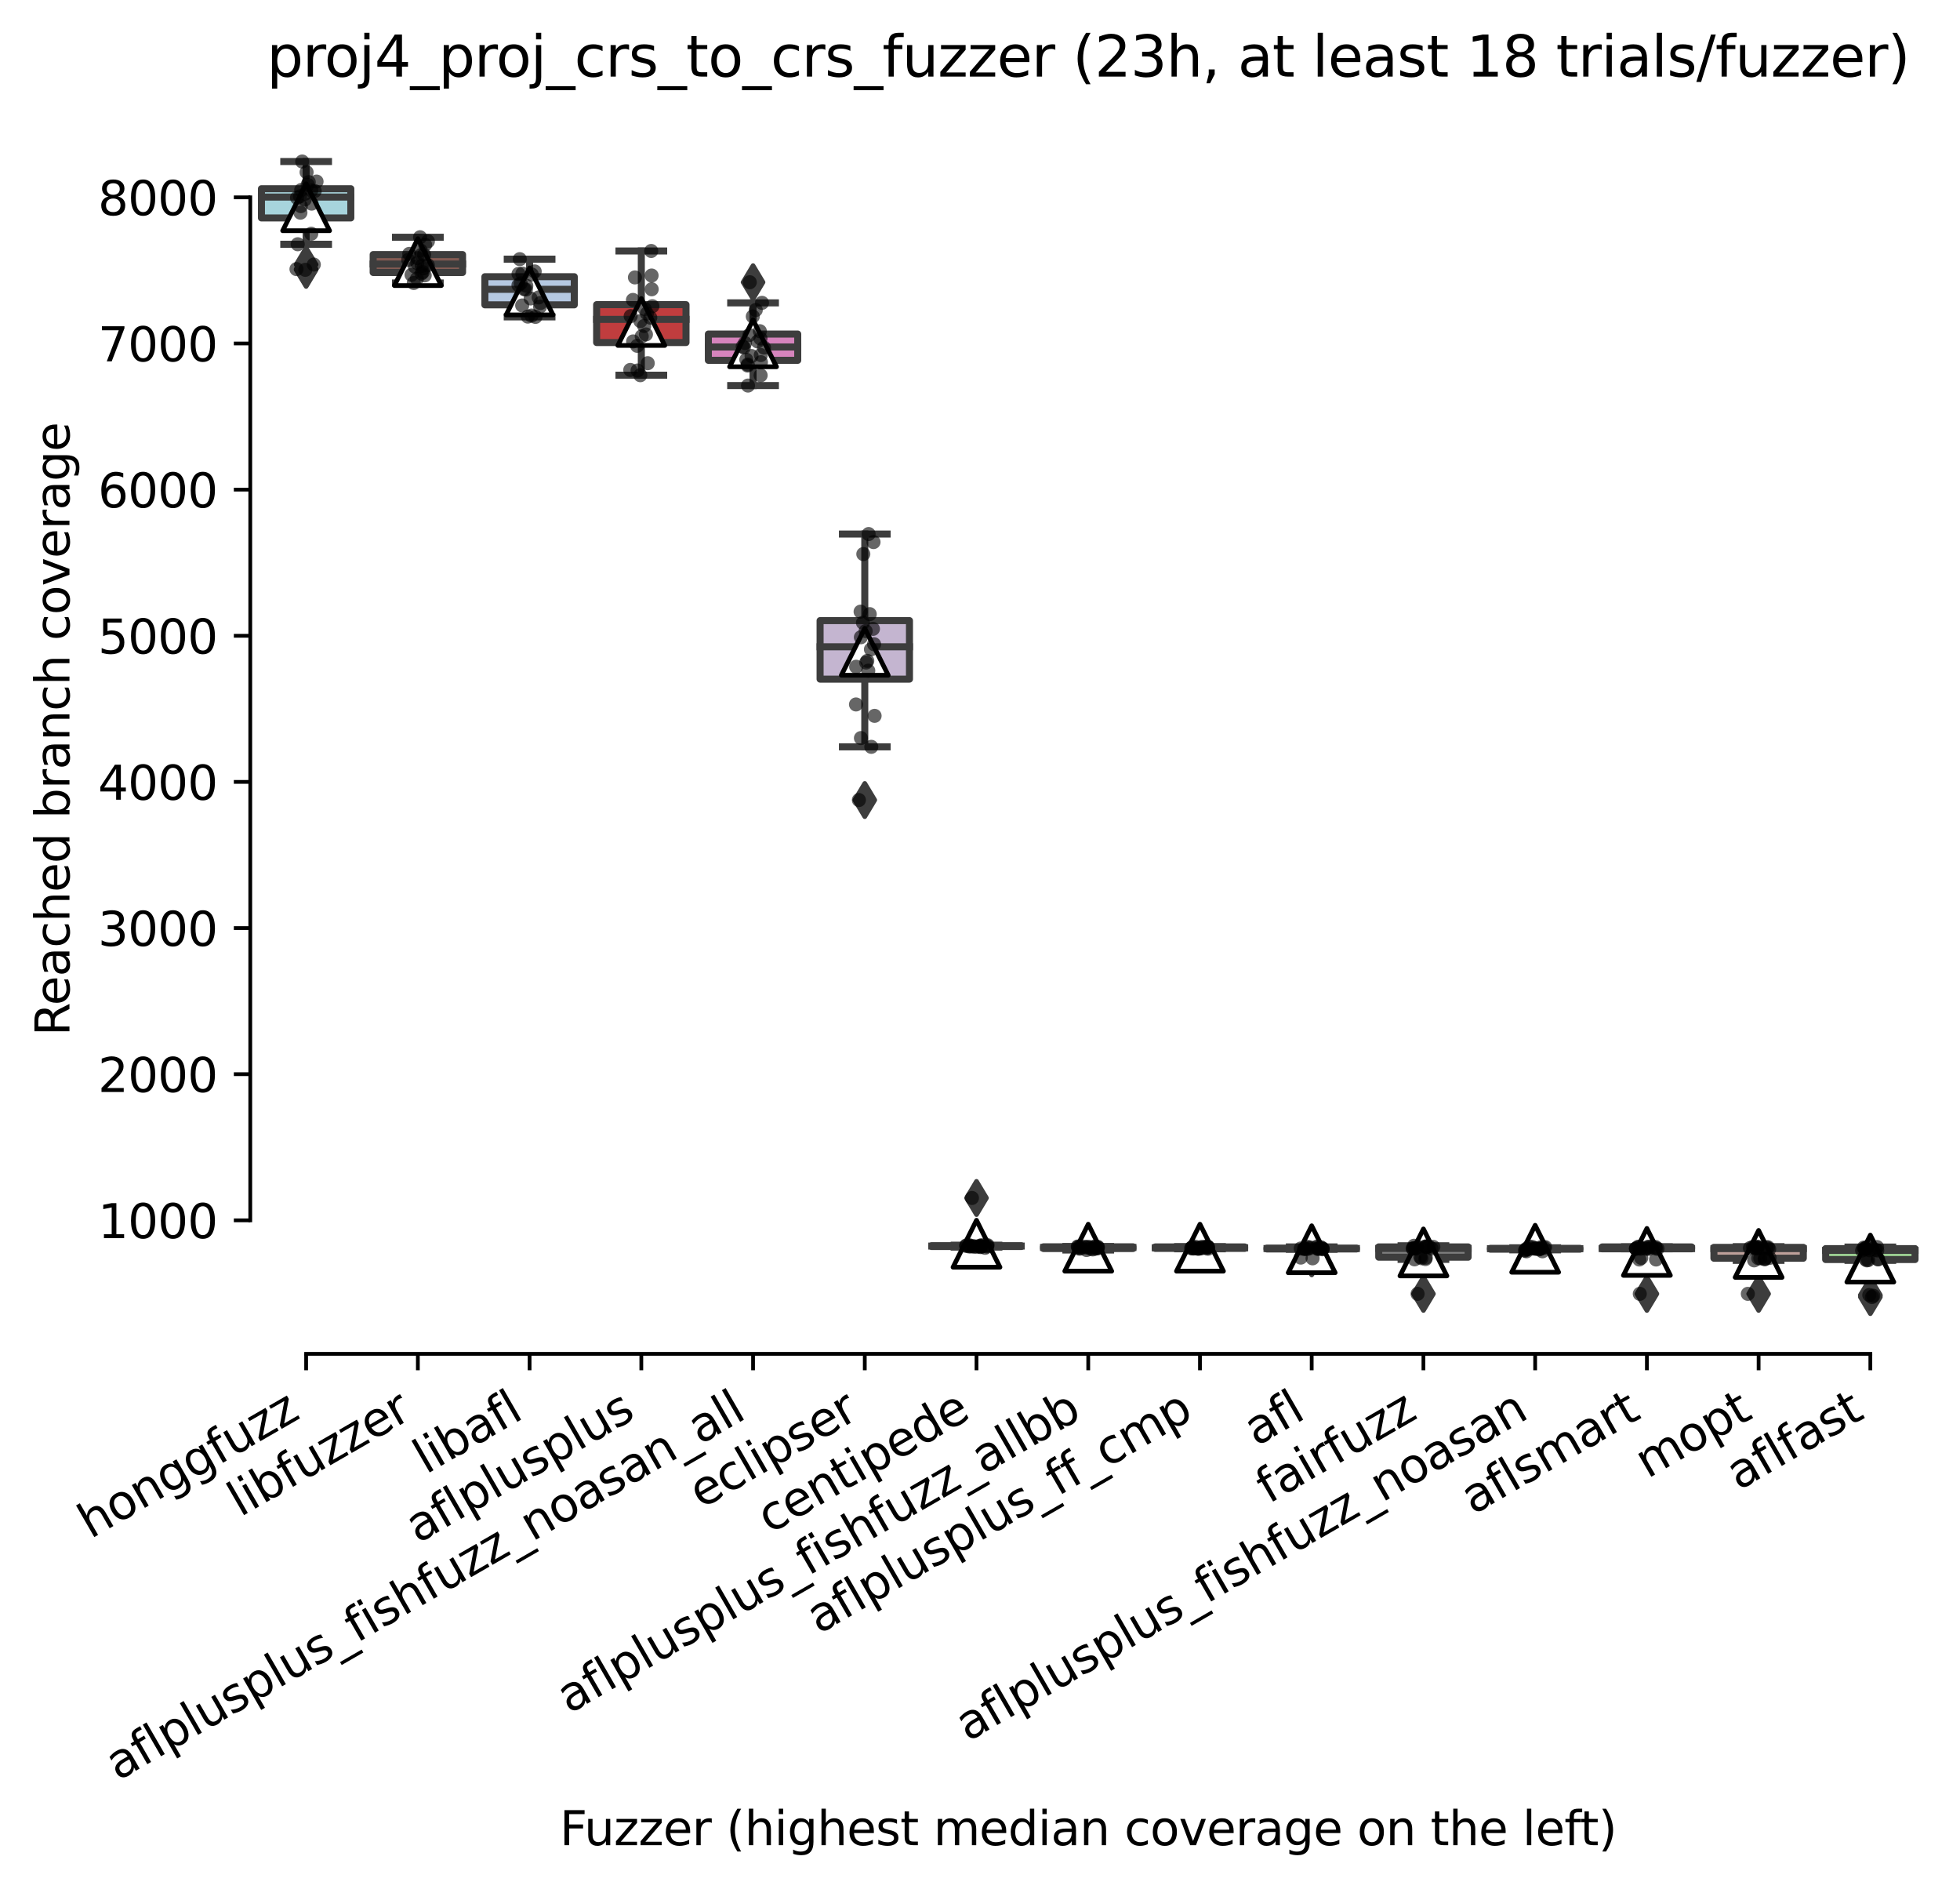 <?xml version="1.0" encoding="utf-8" standalone="no"?>
<!DOCTYPE svg PUBLIC "-//W3C//DTD SVG 1.1//EN"
  "http://www.w3.org/Graphics/SVG/1.1/DTD/svg11.dtd">
<svg xmlns:xlink="http://www.w3.org/1999/xlink" width="417.648pt" height="402.389pt" viewBox="0 0 417.648 402.389" xmlns="http://www.w3.org/2000/svg" version="1.1">
 <defs>
  <style type="text/css">*{stroke-linejoin: round; stroke-linecap: butt}</style>
 </defs>
 <g id="figure_1">
  <g id="patch_1">
   <path d="M 0 402.389 
L 417.648 402.389 
L 417.648 -0 
L 0 -0 
z
" style="fill: #ffffff"/>
  </g>
  <g id="axes_1">
   <g id="patch_2">
    <path d="M 53.328 288.43 
L 410.448 288.43 
L 410.448 22.318 
L 53.328 22.318 
z
" style="fill: #ffffff"/>
   </g>
   <g id="patch_3">
    <path d="M 55.709 46.432 
L 74.755 46.432 
L 74.755 40.205 
L 55.709 40.205 
L 55.709 46.432 
z
" clip-path="url(#pdb0414b0fc)" style="fill: #a7d4dc; stroke: #3d3d3d; stroke-width: 1.5; stroke-linejoin: miter"/>
   </g>
   <g id="patch_4">
    <path d="M 79.517 58.053 
L 98.563 58.053 
L 98.563 54.232 
L 79.517 54.232 
L 79.517 58.053 
z
" clip-path="url(#pdb0414b0fc)" style="fill: #845b53; stroke: #3d3d3d; stroke-width: 1.5; stroke-linejoin: miter"/>
   </g>
   <g id="patch_5">
    <path d="M 103.325 64.95 
L 122.371 64.95 
L 122.371 58.949 
L 103.325 58.949 
L 103.325 64.95 
z
" clip-path="url(#pdb0414b0fc)" style="fill: #b5c8e1; stroke: #3d3d3d; stroke-width: 1.5; stroke-linejoin: miter"/>
   </g>
   <g id="patch_6">
    <path d="M 127.133 72.975 
L 146.179 72.975 
L 146.179 64.903 
L 127.133 64.903 
L 127.133 72.975 
z
" clip-path="url(#pdb0414b0fc)" style="fill: #c03d3e; stroke: #3d3d3d; stroke-width: 1.5; stroke-linejoin: miter"/>
   </g>
   <g id="patch_7">
    <path d="M 150.941 76.766 
L 169.987 76.766 
L 169.987 71.169 
L 150.941 71.169 
L 150.941 76.766 
z
" clip-path="url(#pdb0414b0fc)" style="fill: #d684bd; stroke: #3d3d3d; stroke-width: 1.5; stroke-linejoin: miter"/>
   </g>
   <g id="patch_8">
    <path d="M 174.749 144.687 
L 193.795 144.687 
L 193.795 132.217 
L 174.749 132.217 
L 174.749 144.687 
z
" clip-path="url(#pdb0414b0fc)" style="fill: #c4b5d0; stroke: #3d3d3d; stroke-width: 1.5; stroke-linejoin: miter"/>
   </g>
   <g id="patch_9">
    <path d="M 198.557 265.569 
L 217.603 265.569 
L 217.603 265.39 
L 198.557 265.39 
L 198.557 265.569 
z
" clip-path="url(#pdb0414b0fc)" style="fill: #3a923a; stroke: #3d3d3d; stroke-width: 1.5; stroke-linejoin: miter"/>
   </g>
   <g id="patch_10">
    <path d="M 222.365 265.997 
L 241.411 265.997 
L 241.411 265.624 
L 222.365 265.624 
L 222.365 265.997 
z
" clip-path="url(#pdb0414b0fc)" style="fill: #e1812c; stroke: #3d3d3d; stroke-width: 1.5; stroke-linejoin: miter"/>
   </g>
   <g id="patch_11">
    <path d="M 246.173 265.966 
L 265.219 265.966 
L 265.219 265.655 
L 246.173 265.655 
L 246.173 265.966 
z
" clip-path="url(#pdb0414b0fc)" style="fill: #c7c7c7; stroke: #3d3d3d; stroke-width: 1.5; stroke-linejoin: miter"/>
   </g>
   <g id="patch_12">
    <path d="M 269.981 266.091 
L 289.027 266.091 
L 289.027 265.912 
L 269.981 265.912 
L 269.981 266.091 
z
" clip-path="url(#pdb0414b0fc)" style="fill: #3274a1; stroke: #3d3d3d; stroke-width: 1.5; stroke-linejoin: miter"/>
   </g>
   <g id="patch_13">
    <path d="M 293.789 267.842 
L 312.835 267.842 
L 312.835 265.647 
L 293.789 265.647 
L 293.789 267.842 
z
" clip-path="url(#pdb0414b0fc)" style="fill: #7f7f7f; stroke: #3d3d3d; stroke-width: 1.5; stroke-linejoin: miter"/>
   </g>
   <g id="patch_14">
    <path d="M 317.597 266.137 
L 336.643 266.137 
L 336.643 265.958 
L 317.597 265.958 
L 317.597 266.137 
z
" clip-path="url(#pdb0414b0fc)" style="fill: #f2a5a3; stroke: #3d3d3d; stroke-width: 1.5; stroke-linejoin: miter"/>
   </g>
   <g id="patch_15">
    <path d="M 341.405 266.06 
L 360.451 266.06 
L 360.451 265.655 
L 341.405 265.655 
L 341.405 266.06 
z
" clip-path="url(#pdb0414b0fc)" style="fill: #d1d197; stroke: #3d3d3d; stroke-width: 1.5; stroke-linejoin: miter"/>
   </g>
   <g id="patch_16">
    <path d="M 365.213 268.06 
L 384.259 268.06 
L 384.259 265.748 
L 365.213 265.748 
L 365.213 268.06 
z
" clip-path="url(#pdb0414b0fc)" style="fill: #bea09a; stroke: #3d3d3d; stroke-width: 1.5; stroke-linejoin: miter"/>
   </g>
   <g id="patch_17">
    <path d="M 389.021 268.34 
L 408.067 268.34 
L 408.067 266.013 
L 389.021 266.013 
L 389.021 268.34 
z
" clip-path="url(#pdb0414b0fc)" style="fill: #9fd495; stroke: #3d3d3d; stroke-width: 1.5; stroke-linejoin: miter"/>
   </g>
   <g id="matplotlib.axis_1">
    <g id="xtick_1">
     <g id="line2d_1">
      <defs>
       <path id="m6b7bb58dd0" d="M 0 0 
L 0 3.5 
" style="stroke: #000000; stroke-width: 0.8"/>
      </defs>
      <g>
       <use xlink:href="#m6b7bb58dd0" x="65.232" y="288.43" style="stroke: #000000; stroke-width: 0.8"/>
      </g>
     </g>
     <g id="text_1">
      <!-- honggfuzz -->
      <g transform="translate(19.293 327.933) rotate(-30) scale(0.1 -0.1)">
       <defs>
        <path id="DejaVuSans-68" d="M 3513 2113 
L 3513 0 
L 2938 0 
L 2938 2094 
Q 2938 2591 2744 2837 
Q 2550 3084 2163 3084 
Q 1697 3084 1428 2787 
Q 1159 2491 1159 1978 
L 1159 0 
L 581 0 
L 581 4863 
L 1159 4863 
L 1159 2956 
Q 1366 3272 1645 3428 
Q 1925 3584 2291 3584 
Q 2894 3584 3203 3211 
Q 3513 2838 3513 2113 
z
" transform="scale(0.016)"/>
        <path id="DejaVuSans-6f" d="M 1959 3097 
Q 1497 3097 1228 2736 
Q 959 2375 959 1747 
Q 959 1119 1226 758 
Q 1494 397 1959 397 
Q 2419 397 2687 759 
Q 2956 1122 2956 1747 
Q 2956 2369 2687 2733 
Q 2419 3097 1959 3097 
z
M 1959 3584 
Q 2709 3584 3137 3096 
Q 3566 2609 3566 1747 
Q 3566 888 3137 398 
Q 2709 -91 1959 -91 
Q 1206 -91 779 398 
Q 353 888 353 1747 
Q 353 2609 779 3096 
Q 1206 3584 1959 3584 
z
" transform="scale(0.016)"/>
        <path id="DejaVuSans-6e" d="M 3513 2113 
L 3513 0 
L 2938 0 
L 2938 2094 
Q 2938 2591 2744 2837 
Q 2550 3084 2163 3084 
Q 1697 3084 1428 2787 
Q 1159 2491 1159 1978 
L 1159 0 
L 581 0 
L 581 3500 
L 1159 3500 
L 1159 2956 
Q 1366 3272 1645 3428 
Q 1925 3584 2291 3584 
Q 2894 3584 3203 3211 
Q 3513 2838 3513 2113 
z
" transform="scale(0.016)"/>
        <path id="DejaVuSans-67" d="M 2906 1791 
Q 2906 2416 2648 2759 
Q 2391 3103 1925 3103 
Q 1463 3103 1205 2759 
Q 947 2416 947 1791 
Q 947 1169 1205 825 
Q 1463 481 1925 481 
Q 2391 481 2648 825 
Q 2906 1169 2906 1791 
z
M 3481 434 
Q 3481 -459 3084 -895 
Q 2688 -1331 1869 -1331 
Q 1566 -1331 1297 -1286 
Q 1028 -1241 775 -1147 
L 775 -588 
Q 1028 -725 1275 -790 
Q 1522 -856 1778 -856 
Q 2344 -856 2625 -561 
Q 2906 -266 2906 331 
L 2906 616 
Q 2728 306 2450 153 
Q 2172 0 1784 0 
Q 1141 0 747 490 
Q 353 981 353 1791 
Q 353 2603 747 3093 
Q 1141 3584 1784 3584 
Q 2172 3584 2450 3431 
Q 2728 3278 2906 2969 
L 2906 3500 
L 3481 3500 
L 3481 434 
z
" transform="scale(0.016)"/>
        <path id="DejaVuSans-66" d="M 2375 4863 
L 2375 4384 
L 1825 4384 
Q 1516 4384 1395 4259 
Q 1275 4134 1275 3809 
L 1275 3500 
L 2222 3500 
L 2222 3053 
L 1275 3053 
L 1275 0 
L 697 0 
L 697 3053 
L 147 3053 
L 147 3500 
L 697 3500 
L 697 3744 
Q 697 4328 969 4595 
Q 1241 4863 1831 4863 
L 2375 4863 
z
" transform="scale(0.016)"/>
        <path id="DejaVuSans-75" d="M 544 1381 
L 544 3500 
L 1119 3500 
L 1119 1403 
Q 1119 906 1312 657 
Q 1506 409 1894 409 
Q 2359 409 2629 706 
Q 2900 1003 2900 1516 
L 2900 3500 
L 3475 3500 
L 3475 0 
L 2900 0 
L 2900 538 
Q 2691 219 2414 64 
Q 2138 -91 1772 -91 
Q 1169 -91 856 284 
Q 544 659 544 1381 
z
M 1991 3584 
L 1991 3584 
z
" transform="scale(0.016)"/>
        <path id="DejaVuSans-7a" d="M 353 3500 
L 3084 3500 
L 3084 2975 
L 922 459 
L 3084 459 
L 3084 0 
L 275 0 
L 275 525 
L 2438 3041 
L 353 3041 
L 353 3500 
z
" transform="scale(0.016)"/>
       </defs>
       <use xlink:href="#DejaVuSans-68"/>
       <use xlink:href="#DejaVuSans-6f" x="63.379"/>
       <use xlink:href="#DejaVuSans-6e" x="124.561"/>
       <use xlink:href="#DejaVuSans-67" x="187.939"/>
       <use xlink:href="#DejaVuSans-67" x="251.416"/>
       <use xlink:href="#DejaVuSans-66" x="314.893"/>
       <use xlink:href="#DejaVuSans-75" x="350.098"/>
       <use xlink:href="#DejaVuSans-7a" x="413.477"/>
       <use xlink:href="#DejaVuSans-7a" x="465.967"/>
      </g>
     </g>
    </g>
    <g id="xtick_2">
     <g id="line2d_2">
      <g>
       <use xlink:href="#m6b7bb58dd0" x="89.04" y="288.43" style="stroke: #000000; stroke-width: 0.8"/>
      </g>
     </g>
     <g id="text_2">
      <!-- libfuzzer -->
      <g transform="translate(51.174 323.272) rotate(-30) scale(0.1 -0.1)">
       <defs>
        <path id="DejaVuSans-6c" d="M 603 4863 
L 1178 4863 
L 1178 0 
L 603 0 
L 603 4863 
z
" transform="scale(0.016)"/>
        <path id="DejaVuSans-69" d="M 603 3500 
L 1178 3500 
L 1178 0 
L 603 0 
L 603 3500 
z
M 603 4863 
L 1178 4863 
L 1178 4134 
L 603 4134 
L 603 4863 
z
" transform="scale(0.016)"/>
        <path id="DejaVuSans-62" d="M 3116 1747 
Q 3116 2381 2855 2742 
Q 2594 3103 2138 3103 
Q 1681 3103 1420 2742 
Q 1159 2381 1159 1747 
Q 1159 1113 1420 752 
Q 1681 391 2138 391 
Q 2594 391 2855 752 
Q 3116 1113 3116 1747 
z
M 1159 2969 
Q 1341 3281 1617 3432 
Q 1894 3584 2278 3584 
Q 2916 3584 3314 3078 
Q 3713 2572 3713 1747 
Q 3713 922 3314 415 
Q 2916 -91 2278 -91 
Q 1894 -91 1617 61 
Q 1341 213 1159 525 
L 1159 0 
L 581 0 
L 581 4863 
L 1159 4863 
L 1159 2969 
z
" transform="scale(0.016)"/>
        <path id="DejaVuSans-65" d="M 3597 1894 
L 3597 1613 
L 953 1613 
Q 991 1019 1311 708 
Q 1631 397 2203 397 
Q 2534 397 2845 478 
Q 3156 559 3463 722 
L 3463 178 
Q 3153 47 2828 -22 
Q 2503 -91 2169 -91 
Q 1331 -91 842 396 
Q 353 884 353 1716 
Q 353 2575 817 3079 
Q 1281 3584 2069 3584 
Q 2775 3584 3186 3129 
Q 3597 2675 3597 1894 
z
M 3022 2063 
Q 3016 2534 2758 2815 
Q 2500 3097 2075 3097 
Q 1594 3097 1305 2825 
Q 1016 2553 972 2059 
L 3022 2063 
z
" transform="scale(0.016)"/>
        <path id="DejaVuSans-72" d="M 2631 2963 
Q 2534 3019 2420 3045 
Q 2306 3072 2169 3072 
Q 1681 3072 1420 2755 
Q 1159 2438 1159 1844 
L 1159 0 
L 581 0 
L 581 3500 
L 1159 3500 
L 1159 2956 
Q 1341 3275 1631 3429 
Q 1922 3584 2338 3584 
Q 2397 3584 2469 3576 
Q 2541 3569 2628 3553 
L 2631 2963 
z
" transform="scale(0.016)"/>
       </defs>
       <use xlink:href="#DejaVuSans-6c"/>
       <use xlink:href="#DejaVuSans-69" x="27.783"/>
       <use xlink:href="#DejaVuSans-62" x="55.566"/>
       <use xlink:href="#DejaVuSans-66" x="119.043"/>
       <use xlink:href="#DejaVuSans-75" x="154.248"/>
       <use xlink:href="#DejaVuSans-7a" x="217.627"/>
       <use xlink:href="#DejaVuSans-7a" x="270.117"/>
       <use xlink:href="#DejaVuSans-65" x="322.607"/>
       <use xlink:href="#DejaVuSans-72" x="384.131"/>
      </g>
     </g>
    </g>
    <g id="xtick_3">
     <g id="line2d_3">
      <g>
       <use xlink:href="#m6b7bb58dd0" x="112.848" y="288.43" style="stroke: #000000; stroke-width: 0.8"/>
      </g>
     </g>
     <g id="text_3">
      <!-- libafl -->
      <g transform="translate(90.737 314.176) rotate(-30) scale(0.1 -0.1)">
       <defs>
        <path id="DejaVuSans-61" d="M 2194 1759 
Q 1497 1759 1228 1600 
Q 959 1441 959 1056 
Q 959 750 1161 570 
Q 1363 391 1709 391 
Q 2188 391 2477 730 
Q 2766 1069 2766 1631 
L 2766 1759 
L 2194 1759 
z
M 3341 1997 
L 3341 0 
L 2766 0 
L 2766 531 
Q 2569 213 2275 61 
Q 1981 -91 1556 -91 
Q 1019 -91 701 211 
Q 384 513 384 1019 
Q 384 1609 779 1909 
Q 1175 2209 1959 2209 
L 2766 2209 
L 2766 2266 
Q 2766 2663 2505 2880 
Q 2244 3097 1772 3097 
Q 1472 3097 1187 3025 
Q 903 2953 641 2809 
L 641 3341 
Q 956 3463 1253 3523 
Q 1550 3584 1831 3584 
Q 2591 3584 2966 3190 
Q 3341 2797 3341 1997 
z
" transform="scale(0.016)"/>
       </defs>
       <use xlink:href="#DejaVuSans-6c"/>
       <use xlink:href="#DejaVuSans-69" x="27.783"/>
       <use xlink:href="#DejaVuSans-62" x="55.566"/>
       <use xlink:href="#DejaVuSans-61" x="119.043"/>
       <use xlink:href="#DejaVuSans-66" x="180.322"/>
       <use xlink:href="#DejaVuSans-6c" x="215.527"/>
      </g>
     </g>
    </g>
    <g id="xtick_4">
     <g id="line2d_4">
      <g>
       <use xlink:href="#m6b7bb58dd0" x="136.656" y="288.43" style="stroke: #000000; stroke-width: 0.8"/>
      </g>
     </g>
     <g id="text_4">
      <!-- aflplusplus -->
      <g transform="translate(89.047 328.897) rotate(-30) scale(0.1 -0.1)">
       <defs>
        <path id="DejaVuSans-70" d="M 1159 525 
L 1159 -1331 
L 581 -1331 
L 581 3500 
L 1159 3500 
L 1159 2969 
Q 1341 3281 1617 3432 
Q 1894 3584 2278 3584 
Q 2916 3584 3314 3078 
Q 3713 2572 3713 1747 
Q 3713 922 3314 415 
Q 2916 -91 2278 -91 
Q 1894 -91 1617 61 
Q 1341 213 1159 525 
z
M 3116 1747 
Q 3116 2381 2855 2742 
Q 2594 3103 2138 3103 
Q 1681 3103 1420 2742 
Q 1159 2381 1159 1747 
Q 1159 1113 1420 752 
Q 1681 391 2138 391 
Q 2594 391 2855 752 
Q 3116 1113 3116 1747 
z
" transform="scale(0.016)"/>
        <path id="DejaVuSans-73" d="M 2834 3397 
L 2834 2853 
Q 2591 2978 2328 3040 
Q 2066 3103 1784 3103 
Q 1356 3103 1142 2972 
Q 928 2841 928 2578 
Q 928 2378 1081 2264 
Q 1234 2150 1697 2047 
L 1894 2003 
Q 2506 1872 2764 1633 
Q 3022 1394 3022 966 
Q 3022 478 2636 193 
Q 2250 -91 1575 -91 
Q 1294 -91 989 -36 
Q 684 19 347 128 
L 347 722 
Q 666 556 975 473 
Q 1284 391 1588 391 
Q 1994 391 2212 530 
Q 2431 669 2431 922 
Q 2431 1156 2273 1281 
Q 2116 1406 1581 1522 
L 1381 1569 
Q 847 1681 609 1914 
Q 372 2147 372 2553 
Q 372 3047 722 3315 
Q 1072 3584 1716 3584 
Q 2034 3584 2315 3537 
Q 2597 3491 2834 3397 
z
" transform="scale(0.016)"/>
       </defs>
       <use xlink:href="#DejaVuSans-61"/>
       <use xlink:href="#DejaVuSans-66" x="61.279"/>
       <use xlink:href="#DejaVuSans-6c" x="96.484"/>
       <use xlink:href="#DejaVuSans-70" x="124.268"/>
       <use xlink:href="#DejaVuSans-6c" x="187.744"/>
       <use xlink:href="#DejaVuSans-75" x="215.527"/>
       <use xlink:href="#DejaVuSans-73" x="278.906"/>
       <use xlink:href="#DejaVuSans-70" x="331.006"/>
       <use xlink:href="#DejaVuSans-6c" x="394.482"/>
       <use xlink:href="#DejaVuSans-75" x="422.266"/>
       <use xlink:href="#DejaVuSans-73" x="485.645"/>
      </g>
     </g>
    </g>
    <g id="xtick_5">
     <g id="line2d_5">
      <g>
       <use xlink:href="#m6b7bb58dd0" x="160.464" y="288.43" style="stroke: #000000; stroke-width: 0.8"/>
      </g>
     </g>
     <g id="text_5">
      <!-- aflplusplus_fishfuzz_noasan_all -->
      <g transform="translate(25.123 379.469) rotate(-30) scale(0.1 -0.1)">
       <defs>
        <path id="DejaVuSans-5f" d="M 3263 -1063 
L 3263 -1509 
L -63 -1509 
L -63 -1063 
L 3263 -1063 
z
" transform="scale(0.016)"/>
       </defs>
       <use xlink:href="#DejaVuSans-61"/>
       <use xlink:href="#DejaVuSans-66" x="61.279"/>
       <use xlink:href="#DejaVuSans-6c" x="96.484"/>
       <use xlink:href="#DejaVuSans-70" x="124.268"/>
       <use xlink:href="#DejaVuSans-6c" x="187.744"/>
       <use xlink:href="#DejaVuSans-75" x="215.527"/>
       <use xlink:href="#DejaVuSans-73" x="278.906"/>
       <use xlink:href="#DejaVuSans-70" x="331.006"/>
       <use xlink:href="#DejaVuSans-6c" x="394.482"/>
       <use xlink:href="#DejaVuSans-75" x="422.266"/>
       <use xlink:href="#DejaVuSans-73" x="485.645"/>
       <use xlink:href="#DejaVuSans-5f" x="537.744"/>
       <use xlink:href="#DejaVuSans-66" x="587.744"/>
       <use xlink:href="#DejaVuSans-69" x="622.949"/>
       <use xlink:href="#DejaVuSans-73" x="650.732"/>
       <use xlink:href="#DejaVuSans-68" x="702.832"/>
       <use xlink:href="#DejaVuSans-66" x="766.211"/>
       <use xlink:href="#DejaVuSans-75" x="801.416"/>
       <use xlink:href="#DejaVuSans-7a" x="864.795"/>
       <use xlink:href="#DejaVuSans-7a" x="917.285"/>
       <use xlink:href="#DejaVuSans-5f" x="969.775"/>
       <use xlink:href="#DejaVuSans-6e" x="1019.775"/>
       <use xlink:href="#DejaVuSans-6f" x="1083.154"/>
       <use xlink:href="#DejaVuSans-61" x="1144.336"/>
       <use xlink:href="#DejaVuSans-73" x="1205.615"/>
       <use xlink:href="#DejaVuSans-61" x="1257.715"/>
       <use xlink:href="#DejaVuSans-6e" x="1318.994"/>
       <use xlink:href="#DejaVuSans-5f" x="1382.373"/>
       <use xlink:href="#DejaVuSans-61" x="1432.373"/>
       <use xlink:href="#DejaVuSans-6c" x="1493.652"/>
       <use xlink:href="#DejaVuSans-6c" x="1521.436"/>
      </g>
     </g>
    </g>
    <g id="xtick_6">
     <g id="line2d_6">
      <g>
       <use xlink:href="#m6b7bb58dd0" x="184.272" y="288.43" style="stroke: #000000; stroke-width: 0.8"/>
      </g>
     </g>
     <g id="text_6">
      <!-- eclipser -->
      <g transform="translate(149.432 321.525) rotate(-30) scale(0.1 -0.1)">
       <defs>
        <path id="DejaVuSans-63" d="M 3122 3366 
L 3122 2828 
Q 2878 2963 2633 3030 
Q 2388 3097 2138 3097 
Q 1578 3097 1268 2742 
Q 959 2388 959 1747 
Q 959 1106 1268 751 
Q 1578 397 2138 397 
Q 2388 397 2633 464 
Q 2878 531 3122 666 
L 3122 134 
Q 2881 22 2623 -34 
Q 2366 -91 2075 -91 
Q 1284 -91 818 406 
Q 353 903 353 1747 
Q 353 2603 823 3093 
Q 1294 3584 2113 3584 
Q 2378 3584 2631 3529 
Q 2884 3475 3122 3366 
z
" transform="scale(0.016)"/>
       </defs>
       <use xlink:href="#DejaVuSans-65"/>
       <use xlink:href="#DejaVuSans-63" x="61.523"/>
       <use xlink:href="#DejaVuSans-6c" x="116.504"/>
       <use xlink:href="#DejaVuSans-69" x="144.287"/>
       <use xlink:href="#DejaVuSans-70" x="172.07"/>
       <use xlink:href="#DejaVuSans-73" x="235.547"/>
       <use xlink:href="#DejaVuSans-65" x="287.646"/>
       <use xlink:href="#DejaVuSans-72" x="349.17"/>
      </g>
     </g>
    </g>
    <g id="xtick_7">
     <g id="line2d_7">
      <g>
       <use xlink:href="#m6b7bb58dd0" x="208.08" y="288.43" style="stroke: #000000; stroke-width: 0.8"/>
      </g>
     </g>
     <g id="text_7">
      <!-- centipede -->
      <g transform="translate(164.007 326.856) rotate(-30) scale(0.1 -0.1)">
       <defs>
        <path id="DejaVuSans-74" d="M 1172 4494 
L 1172 3500 
L 2356 3500 
L 2356 3053 
L 1172 3053 
L 1172 1153 
Q 1172 725 1289 603 
Q 1406 481 1766 481 
L 2356 481 
L 2356 0 
L 1766 0 
Q 1100 0 847 248 
Q 594 497 594 1153 
L 594 3053 
L 172 3053 
L 172 3500 
L 594 3500 
L 594 4494 
L 1172 4494 
z
" transform="scale(0.016)"/>
        <path id="DejaVuSans-64" d="M 2906 2969 
L 2906 4863 
L 3481 4863 
L 3481 0 
L 2906 0 
L 2906 525 
Q 2725 213 2448 61 
Q 2172 -91 1784 -91 
Q 1150 -91 751 415 
Q 353 922 353 1747 
Q 353 2572 751 3078 
Q 1150 3584 1784 3584 
Q 2172 3584 2448 3432 
Q 2725 3281 2906 2969 
z
M 947 1747 
Q 947 1113 1208 752 
Q 1469 391 1925 391 
Q 2381 391 2643 752 
Q 2906 1113 2906 1747 
Q 2906 2381 2643 2742 
Q 2381 3103 1925 3103 
Q 1469 3103 1208 2742 
Q 947 2381 947 1747 
z
" transform="scale(0.016)"/>
       </defs>
       <use xlink:href="#DejaVuSans-63"/>
       <use xlink:href="#DejaVuSans-65" x="54.98"/>
       <use xlink:href="#DejaVuSans-6e" x="116.504"/>
       <use xlink:href="#DejaVuSans-74" x="179.883"/>
       <use xlink:href="#DejaVuSans-69" x="219.092"/>
       <use xlink:href="#DejaVuSans-70" x="246.875"/>
       <use xlink:href="#DejaVuSans-65" x="310.352"/>
       <use xlink:href="#DejaVuSans-64" x="371.875"/>
       <use xlink:href="#DejaVuSans-65" x="435.352"/>
      </g>
     </g>
    </g>
    <g id="xtick_8">
     <g id="line2d_8">
      <g>
       <use xlink:href="#m6b7bb58dd0" x="231.888" y="288.43" style="stroke: #000000; stroke-width: 0.8"/>
      </g>
     </g>
     <g id="text_8">
      <!-- aflplusplus_fishfuzz_allbb -->
      <g transform="translate(121.283 365.188) rotate(-30) scale(0.1 -0.1)">
       <use xlink:href="#DejaVuSans-61"/>
       <use xlink:href="#DejaVuSans-66" x="61.279"/>
       <use xlink:href="#DejaVuSans-6c" x="96.484"/>
       <use xlink:href="#DejaVuSans-70" x="124.268"/>
       <use xlink:href="#DejaVuSans-6c" x="187.744"/>
       <use xlink:href="#DejaVuSans-75" x="215.527"/>
       <use xlink:href="#DejaVuSans-73" x="278.906"/>
       <use xlink:href="#DejaVuSans-70" x="331.006"/>
       <use xlink:href="#DejaVuSans-6c" x="394.482"/>
       <use xlink:href="#DejaVuSans-75" x="422.266"/>
       <use xlink:href="#DejaVuSans-73" x="485.645"/>
       <use xlink:href="#DejaVuSans-5f" x="537.744"/>
       <use xlink:href="#DejaVuSans-66" x="587.744"/>
       <use xlink:href="#DejaVuSans-69" x="622.949"/>
       <use xlink:href="#DejaVuSans-73" x="650.732"/>
       <use xlink:href="#DejaVuSans-68" x="702.832"/>
       <use xlink:href="#DejaVuSans-66" x="766.211"/>
       <use xlink:href="#DejaVuSans-75" x="801.416"/>
       <use xlink:href="#DejaVuSans-7a" x="864.795"/>
       <use xlink:href="#DejaVuSans-7a" x="917.285"/>
       <use xlink:href="#DejaVuSans-5f" x="969.775"/>
       <use xlink:href="#DejaVuSans-61" x="1019.775"/>
       <use xlink:href="#DejaVuSans-6c" x="1081.055"/>
       <use xlink:href="#DejaVuSans-6c" x="1108.838"/>
       <use xlink:href="#DejaVuSans-62" x="1136.621"/>
       <use xlink:href="#DejaVuSans-62" x="1200.098"/>
      </g>
     </g>
    </g>
    <g id="xtick_9">
     <g id="line2d_9">
      <g>
       <use xlink:href="#m6b7bb58dd0" x="255.696" y="288.43" style="stroke: #000000; stroke-width: 0.8"/>
      </g>
     </g>
     <g id="text_9">
      <!-- aflplusplus_ff_cmp -->
      <g transform="translate(174.495 348.211) rotate(-30) scale(0.1 -0.1)">
       <defs>
        <path id="DejaVuSans-6d" d="M 3328 2828 
Q 3544 3216 3844 3400 
Q 4144 3584 4550 3584 
Q 5097 3584 5394 3201 
Q 5691 2819 5691 2113 
L 5691 0 
L 5113 0 
L 5113 2094 
Q 5113 2597 4934 2840 
Q 4756 3084 4391 3084 
Q 3944 3084 3684 2787 
Q 3425 2491 3425 1978 
L 3425 0 
L 2847 0 
L 2847 2094 
Q 2847 2600 2669 2842 
Q 2491 3084 2119 3084 
Q 1678 3084 1418 2786 
Q 1159 2488 1159 1978 
L 1159 0 
L 581 0 
L 581 3500 
L 1159 3500 
L 1159 2956 
Q 1356 3278 1631 3431 
Q 1906 3584 2284 3584 
Q 2666 3584 2933 3390 
Q 3200 3197 3328 2828 
z
" transform="scale(0.016)"/>
       </defs>
       <use xlink:href="#DejaVuSans-61"/>
       <use xlink:href="#DejaVuSans-66" x="61.279"/>
       <use xlink:href="#DejaVuSans-6c" x="96.484"/>
       <use xlink:href="#DejaVuSans-70" x="124.268"/>
       <use xlink:href="#DejaVuSans-6c" x="187.744"/>
       <use xlink:href="#DejaVuSans-75" x="215.527"/>
       <use xlink:href="#DejaVuSans-73" x="278.906"/>
       <use xlink:href="#DejaVuSans-70" x="331.006"/>
       <use xlink:href="#DejaVuSans-6c" x="394.482"/>
       <use xlink:href="#DejaVuSans-75" x="422.266"/>
       <use xlink:href="#DejaVuSans-73" x="485.645"/>
       <use xlink:href="#DejaVuSans-5f" x="537.744"/>
       <use xlink:href="#DejaVuSans-66" x="587.744"/>
       <use xlink:href="#DejaVuSans-66" x="622.949"/>
       <use xlink:href="#DejaVuSans-5f" x="658.154"/>
       <use xlink:href="#DejaVuSans-63" x="708.154"/>
       <use xlink:href="#DejaVuSans-6d" x="763.135"/>
       <use xlink:href="#DejaVuSans-70" x="860.547"/>
      </g>
     </g>
    </g>
    <g id="xtick_10">
     <g id="line2d_10">
      <g>
       <use xlink:href="#m6b7bb58dd0" x="279.504" y="288.43" style="stroke: #000000; stroke-width: 0.8"/>
      </g>
     </g>
     <g id="text_10">
      <!-- afl -->
      <g transform="translate(267.703 308.224) rotate(-30) scale(0.1 -0.1)">
       <use xlink:href="#DejaVuSans-61"/>
       <use xlink:href="#DejaVuSans-66" x="61.279"/>
       <use xlink:href="#DejaVuSans-6c" x="96.484"/>
      </g>
     </g>
    </g>
    <g id="xtick_11">
     <g id="line2d_11">
      <g>
       <use xlink:href="#m6b7bb58dd0" x="303.312" y="288.43" style="stroke: #000000; stroke-width: 0.8"/>
      </g>
     </g>
     <g id="text_11">
      <!-- fairfuzz -->
      <g transform="translate(270.323 320.457) rotate(-30) scale(0.1 -0.1)">
       <use xlink:href="#DejaVuSans-66"/>
       <use xlink:href="#DejaVuSans-61" x="35.205"/>
       <use xlink:href="#DejaVuSans-69" x="96.484"/>
       <use xlink:href="#DejaVuSans-72" x="124.268"/>
       <use xlink:href="#DejaVuSans-66" x="165.381"/>
       <use xlink:href="#DejaVuSans-75" x="200.586"/>
       <use xlink:href="#DejaVuSans-7a" x="263.965"/>
       <use xlink:href="#DejaVuSans-7a" x="316.455"/>
      </g>
     </g>
    </g>
    <g id="xtick_12">
     <g id="line2d_12">
      <g>
       <use xlink:href="#m6b7bb58dd0" x="327.12" y="288.43" style="stroke: #000000; stroke-width: 0.8"/>
      </g>
     </g>
     <g id="text_12">
      <!-- aflplusplus_fishfuzz_noasan -->
      <g transform="translate(206.228 371.127) rotate(-30) scale(0.1 -0.1)">
       <use xlink:href="#DejaVuSans-61"/>
       <use xlink:href="#DejaVuSans-66" x="61.279"/>
       <use xlink:href="#DejaVuSans-6c" x="96.484"/>
       <use xlink:href="#DejaVuSans-70" x="124.268"/>
       <use xlink:href="#DejaVuSans-6c" x="187.744"/>
       <use xlink:href="#DejaVuSans-75" x="215.527"/>
       <use xlink:href="#DejaVuSans-73" x="278.906"/>
       <use xlink:href="#DejaVuSans-70" x="331.006"/>
       <use xlink:href="#DejaVuSans-6c" x="394.482"/>
       <use xlink:href="#DejaVuSans-75" x="422.266"/>
       <use xlink:href="#DejaVuSans-73" x="485.645"/>
       <use xlink:href="#DejaVuSans-5f" x="537.744"/>
       <use xlink:href="#DejaVuSans-66" x="587.744"/>
       <use xlink:href="#DejaVuSans-69" x="622.949"/>
       <use xlink:href="#DejaVuSans-73" x="650.732"/>
       <use xlink:href="#DejaVuSans-68" x="702.832"/>
       <use xlink:href="#DejaVuSans-66" x="766.211"/>
       <use xlink:href="#DejaVuSans-75" x="801.416"/>
       <use xlink:href="#DejaVuSans-7a" x="864.795"/>
       <use xlink:href="#DejaVuSans-7a" x="917.285"/>
       <use xlink:href="#DejaVuSans-5f" x="969.775"/>
       <use xlink:href="#DejaVuSans-6e" x="1019.775"/>
       <use xlink:href="#DejaVuSans-6f" x="1083.154"/>
       <use xlink:href="#DejaVuSans-61" x="1144.336"/>
       <use xlink:href="#DejaVuSans-73" x="1205.615"/>
       <use xlink:href="#DejaVuSans-61" x="1257.715"/>
       <use xlink:href="#DejaVuSans-6e" x="1318.994"/>
      </g>
     </g>
    </g>
    <g id="xtick_13">
     <g id="line2d_13">
      <g>
       <use xlink:href="#m6b7bb58dd0" x="350.928" y="288.43" style="stroke: #000000; stroke-width: 0.8"/>
      </g>
     </g>
     <g id="text_13">
      <!-- aflsmart -->
      <g transform="translate(313.917 322.779) rotate(-30) scale(0.1 -0.1)">
       <use xlink:href="#DejaVuSans-61"/>
       <use xlink:href="#DejaVuSans-66" x="61.279"/>
       <use xlink:href="#DejaVuSans-6c" x="96.484"/>
       <use xlink:href="#DejaVuSans-73" x="124.268"/>
       <use xlink:href="#DejaVuSans-6d" x="176.367"/>
       <use xlink:href="#DejaVuSans-61" x="273.779"/>
       <use xlink:href="#DejaVuSans-72" x="335.059"/>
       <use xlink:href="#DejaVuSans-74" x="376.172"/>
      </g>
     </g>
    </g>
    <g id="xtick_14">
     <g id="line2d_14">
      <g>
       <use xlink:href="#m6b7bb58dd0" x="374.736" y="288.43" style="stroke: #000000; stroke-width: 0.8"/>
      </g>
     </g>
     <g id="text_14">
      <!-- mopt -->
      <g transform="translate(351.069 315.075) rotate(-30) scale(0.1 -0.1)">
       <use xlink:href="#DejaVuSans-6d"/>
       <use xlink:href="#DejaVuSans-6f" x="97.412"/>
       <use xlink:href="#DejaVuSans-70" x="158.594"/>
       <use xlink:href="#DejaVuSans-74" x="222.07"/>
      </g>
     </g>
    </g>
    <g id="xtick_15">
     <g id="line2d_15">
      <g>
       <use xlink:href="#m6b7bb58dd0" x="398.544" y="288.43" style="stroke: #000000; stroke-width: 0.8"/>
      </g>
     </g>
     <g id="text_15">
      <!-- aflfast -->
      <g transform="translate(370.48 317.613) rotate(-30) scale(0.1 -0.1)">
       <use xlink:href="#DejaVuSans-61"/>
       <use xlink:href="#DejaVuSans-66" x="61.279"/>
       <use xlink:href="#DejaVuSans-6c" x="96.484"/>
       <use xlink:href="#DejaVuSans-66" x="124.268"/>
       <use xlink:href="#DejaVuSans-61" x="159.473"/>
       <use xlink:href="#DejaVuSans-73" x="220.752"/>
       <use xlink:href="#DejaVuSans-74" x="272.852"/>
      </g>
     </g>
    </g>
    <g id="text_16">
     <!-- Fuzzer (highest median coverage on the left) -->
     <g transform="translate(119.27 393.11) scale(0.1 -0.1)">
      <defs>
       <path id="DejaVuSans-46" d="M 628 4666 
L 3309 4666 
L 3309 4134 
L 1259 4134 
L 1259 2759 
L 3109 2759 
L 3109 2228 
L 1259 2228 
L 1259 0 
L 628 0 
L 628 4666 
z
" transform="scale(0.016)"/>
       <path id="DejaVuSans-20" transform="scale(0.016)"/>
       <path id="DejaVuSans-28" d="M 1984 4856 
Q 1566 4138 1362 3434 
Q 1159 2731 1159 2009 
Q 1159 1288 1364 580 
Q 1569 -128 1984 -844 
L 1484 -844 
Q 1016 -109 783 600 
Q 550 1309 550 2009 
Q 550 2706 781 3412 
Q 1013 4119 1484 4856 
L 1984 4856 
z
" transform="scale(0.016)"/>
       <path id="DejaVuSans-76" d="M 191 3500 
L 800 3500 
L 1894 563 
L 2988 3500 
L 3597 3500 
L 2284 0 
L 1503 0 
L 191 3500 
z
" transform="scale(0.016)"/>
       <path id="DejaVuSans-29" d="M 513 4856 
L 1013 4856 
Q 1481 4119 1714 3412 
Q 1947 2706 1947 2009 
Q 1947 1309 1714 600 
Q 1481 -109 1013 -844 
L 513 -844 
Q 928 -128 1133 580 
Q 1338 1288 1338 2009 
Q 1338 2731 1133 3434 
Q 928 4138 513 4856 
z
" transform="scale(0.016)"/>
      </defs>
      <use xlink:href="#DejaVuSans-46"/>
      <use xlink:href="#DejaVuSans-75" x="52.02"/>
      <use xlink:href="#DejaVuSans-7a" x="115.398"/>
      <use xlink:href="#DejaVuSans-7a" x="167.889"/>
      <use xlink:href="#DejaVuSans-65" x="220.379"/>
      <use xlink:href="#DejaVuSans-72" x="281.902"/>
      <use xlink:href="#DejaVuSans-20" x="323.016"/>
      <use xlink:href="#DejaVuSans-28" x="354.803"/>
      <use xlink:href="#DejaVuSans-68" x="393.816"/>
      <use xlink:href="#DejaVuSans-69" x="457.195"/>
      <use xlink:href="#DejaVuSans-67" x="484.979"/>
      <use xlink:href="#DejaVuSans-68" x="548.455"/>
      <use xlink:href="#DejaVuSans-65" x="611.834"/>
      <use xlink:href="#DejaVuSans-73" x="673.357"/>
      <use xlink:href="#DejaVuSans-74" x="725.457"/>
      <use xlink:href="#DejaVuSans-20" x="764.666"/>
      <use xlink:href="#DejaVuSans-6d" x="796.453"/>
      <use xlink:href="#DejaVuSans-65" x="893.865"/>
      <use xlink:href="#DejaVuSans-64" x="955.389"/>
      <use xlink:href="#DejaVuSans-69" x="1018.865"/>
      <use xlink:href="#DejaVuSans-61" x="1046.648"/>
      <use xlink:href="#DejaVuSans-6e" x="1107.928"/>
      <use xlink:href="#DejaVuSans-20" x="1171.307"/>
      <use xlink:href="#DejaVuSans-63" x="1203.094"/>
      <use xlink:href="#DejaVuSans-6f" x="1258.074"/>
      <use xlink:href="#DejaVuSans-76" x="1319.256"/>
      <use xlink:href="#DejaVuSans-65" x="1378.436"/>
      <use xlink:href="#DejaVuSans-72" x="1439.959"/>
      <use xlink:href="#DejaVuSans-61" x="1481.072"/>
      <use xlink:href="#DejaVuSans-67" x="1542.352"/>
      <use xlink:href="#DejaVuSans-65" x="1605.828"/>
      <use xlink:href="#DejaVuSans-20" x="1667.352"/>
      <use xlink:href="#DejaVuSans-6f" x="1699.139"/>
      <use xlink:href="#DejaVuSans-6e" x="1760.32"/>
      <use xlink:href="#DejaVuSans-20" x="1823.699"/>
      <use xlink:href="#DejaVuSans-74" x="1855.486"/>
      <use xlink:href="#DejaVuSans-68" x="1894.695"/>
      <use xlink:href="#DejaVuSans-65" x="1958.074"/>
      <use xlink:href="#DejaVuSans-20" x="2019.598"/>
      <use xlink:href="#DejaVuSans-6c" x="2051.385"/>
      <use xlink:href="#DejaVuSans-65" x="2079.168"/>
      <use xlink:href="#DejaVuSans-66" x="2140.691"/>
      <use xlink:href="#DejaVuSans-74" x="2174.146"/>
      <use xlink:href="#DejaVuSans-29" x="2213.355"/>
     </g>
    </g>
   </g>
   <g id="matplotlib.axis_2">
    <g id="ytick_1">
     <g id="line2d_16">
      <defs>
       <path id="m97871bb694" d="M 0 0 
L -3.5 0 
" style="stroke: #000000; stroke-width: 0.8"/>
      </defs>
      <g>
       <use xlink:href="#m97871bb694" x="53.328" y="259.988" style="stroke: #000000; stroke-width: 0.8"/>
      </g>
     </g>
     <g id="text_17">
      <!-- 1000 -->
      <g transform="translate(20.878 263.787) scale(0.1 -0.1)">
       <defs>
        <path id="DejaVuSans-31" d="M 794 531 
L 1825 531 
L 1825 4091 
L 703 3866 
L 703 4441 
L 1819 4666 
L 2450 4666 
L 2450 531 
L 3481 531 
L 3481 0 
L 794 0 
L 794 531 
z
" transform="scale(0.016)"/>
        <path id="DejaVuSans-30" d="M 2034 4250 
Q 1547 4250 1301 3770 
Q 1056 3291 1056 2328 
Q 1056 1369 1301 889 
Q 1547 409 2034 409 
Q 2525 409 2770 889 
Q 3016 1369 3016 2328 
Q 3016 3291 2770 3770 
Q 2525 4250 2034 4250 
z
M 2034 4750 
Q 2819 4750 3233 4129 
Q 3647 3509 3647 2328 
Q 3647 1150 3233 529 
Q 2819 -91 2034 -91 
Q 1250 -91 836 529 
Q 422 1150 422 2328 
Q 422 3509 836 4129 
Q 1250 4750 2034 4750 
z
" transform="scale(0.016)"/>
       </defs>
       <use xlink:href="#DejaVuSans-31"/>
       <use xlink:href="#DejaVuSans-30" x="63.623"/>
       <use xlink:href="#DejaVuSans-30" x="127.246"/>
       <use xlink:href="#DejaVuSans-30" x="190.869"/>
      </g>
     </g>
    </g>
    <g id="ytick_2">
     <g id="line2d_17">
      <g>
       <use xlink:href="#m97871bb694" x="53.328" y="228.853" style="stroke: #000000; stroke-width: 0.8"/>
      </g>
     </g>
     <g id="text_18">
      <!-- 2000 -->
      <g transform="translate(20.878 232.652) scale(0.1 -0.1)">
       <defs>
        <path id="DejaVuSans-32" d="M 1228 531 
L 3431 531 
L 3431 0 
L 469 0 
L 469 531 
Q 828 903 1448 1529 
Q 2069 2156 2228 2338 
Q 2531 2678 2651 2914 
Q 2772 3150 2772 3378 
Q 2772 3750 2511 3984 
Q 2250 4219 1831 4219 
Q 1534 4219 1204 4116 
Q 875 4013 500 3803 
L 500 4441 
Q 881 4594 1212 4672 
Q 1544 4750 1819 4750 
Q 2544 4750 2975 4387 
Q 3406 4025 3406 3419 
Q 3406 3131 3298 2873 
Q 3191 2616 2906 2266 
Q 2828 2175 2409 1742 
Q 1991 1309 1228 531 
z
" transform="scale(0.016)"/>
       </defs>
       <use xlink:href="#DejaVuSans-32"/>
       <use xlink:href="#DejaVuSans-30" x="63.623"/>
       <use xlink:href="#DejaVuSans-30" x="127.246"/>
       <use xlink:href="#DejaVuSans-30" x="190.869"/>
      </g>
     </g>
    </g>
    <g id="ytick_3">
     <g id="line2d_18">
      <g>
       <use xlink:href="#m97871bb694" x="53.328" y="197.718" style="stroke: #000000; stroke-width: 0.8"/>
      </g>
     </g>
     <g id="text_19">
      <!-- 3000 -->
      <g transform="translate(20.878 201.517) scale(0.1 -0.1)">
       <defs>
        <path id="DejaVuSans-33" d="M 2597 2516 
Q 3050 2419 3304 2112 
Q 3559 1806 3559 1356 
Q 3559 666 3084 287 
Q 2609 -91 1734 -91 
Q 1441 -91 1130 -33 
Q 819 25 488 141 
L 488 750 
Q 750 597 1062 519 
Q 1375 441 1716 441 
Q 2309 441 2620 675 
Q 2931 909 2931 1356 
Q 2931 1769 2642 2001 
Q 2353 2234 1838 2234 
L 1294 2234 
L 1294 2753 
L 1863 2753 
Q 2328 2753 2575 2939 
Q 2822 3125 2822 3475 
Q 2822 3834 2567 4026 
Q 2313 4219 1838 4219 
Q 1578 4219 1281 4162 
Q 984 4106 628 3988 
L 628 4550 
Q 988 4650 1302 4700 
Q 1616 4750 1894 4750 
Q 2613 4750 3031 4423 
Q 3450 4097 3450 3541 
Q 3450 3153 3228 2886 
Q 3006 2619 2597 2516 
z
" transform="scale(0.016)"/>
       </defs>
       <use xlink:href="#DejaVuSans-33"/>
       <use xlink:href="#DejaVuSans-30" x="63.623"/>
       <use xlink:href="#DejaVuSans-30" x="127.246"/>
       <use xlink:href="#DejaVuSans-30" x="190.869"/>
      </g>
     </g>
    </g>
    <g id="ytick_4">
     <g id="line2d_19">
      <g>
       <use xlink:href="#m97871bb694" x="53.328" y="166.583" style="stroke: #000000; stroke-width: 0.8"/>
      </g>
     </g>
     <g id="text_20">
      <!-- 4000 -->
      <g transform="translate(20.878 170.382) scale(0.1 -0.1)">
       <defs>
        <path id="DejaVuSans-34" d="M 2419 4116 
L 825 1625 
L 2419 1625 
L 2419 4116 
z
M 2253 4666 
L 3047 4666 
L 3047 1625 
L 3713 1625 
L 3713 1100 
L 3047 1100 
L 3047 0 
L 2419 0 
L 2419 1100 
L 313 1100 
L 313 1709 
L 2253 4666 
z
" transform="scale(0.016)"/>
       </defs>
       <use xlink:href="#DejaVuSans-34"/>
       <use xlink:href="#DejaVuSans-30" x="63.623"/>
       <use xlink:href="#DejaVuSans-30" x="127.246"/>
       <use xlink:href="#DejaVuSans-30" x="190.869"/>
      </g>
     </g>
    </g>
    <g id="ytick_5">
     <g id="line2d_20">
      <g>
       <use xlink:href="#m97871bb694" x="53.328" y="135.448" style="stroke: #000000; stroke-width: 0.8"/>
      </g>
     </g>
     <g id="text_21">
      <!-- 5000 -->
      <g transform="translate(20.878 139.247) scale(0.1 -0.1)">
       <defs>
        <path id="DejaVuSans-35" d="M 691 4666 
L 3169 4666 
L 3169 4134 
L 1269 4134 
L 1269 2991 
Q 1406 3038 1543 3061 
Q 1681 3084 1819 3084 
Q 2600 3084 3056 2656 
Q 3513 2228 3513 1497 
Q 3513 744 3044 326 
Q 2575 -91 1722 -91 
Q 1428 -91 1123 -41 
Q 819 9 494 109 
L 494 744 
Q 775 591 1075 516 
Q 1375 441 1709 441 
Q 2250 441 2565 725 
Q 2881 1009 2881 1497 
Q 2881 1984 2565 2268 
Q 2250 2553 1709 2553 
Q 1456 2553 1204 2497 
Q 953 2441 691 2322 
L 691 4666 
z
" transform="scale(0.016)"/>
       </defs>
       <use xlink:href="#DejaVuSans-35"/>
       <use xlink:href="#DejaVuSans-30" x="63.623"/>
       <use xlink:href="#DejaVuSans-30" x="127.246"/>
       <use xlink:href="#DejaVuSans-30" x="190.869"/>
      </g>
     </g>
    </g>
    <g id="ytick_6">
     <g id="line2d_21">
      <g>
       <use xlink:href="#m97871bb694" x="53.328" y="104.313" style="stroke: #000000; stroke-width: 0.8"/>
      </g>
     </g>
     <g id="text_22">
      <!-- 6000 -->
      <g transform="translate(20.878 108.112) scale(0.1 -0.1)">
       <defs>
        <path id="DejaVuSans-36" d="M 2113 2584 
Q 1688 2584 1439 2293 
Q 1191 2003 1191 1497 
Q 1191 994 1439 701 
Q 1688 409 2113 409 
Q 2538 409 2786 701 
Q 3034 994 3034 1497 
Q 3034 2003 2786 2293 
Q 2538 2584 2113 2584 
z
M 3366 4563 
L 3366 3988 
Q 3128 4100 2886 4159 
Q 2644 4219 2406 4219 
Q 1781 4219 1451 3797 
Q 1122 3375 1075 2522 
Q 1259 2794 1537 2939 
Q 1816 3084 2150 3084 
Q 2853 3084 3261 2657 
Q 3669 2231 3669 1497 
Q 3669 778 3244 343 
Q 2819 -91 2113 -91 
Q 1303 -91 875 529 
Q 447 1150 447 2328 
Q 447 3434 972 4092 
Q 1497 4750 2381 4750 
Q 2619 4750 2861 4703 
Q 3103 4656 3366 4563 
z
" transform="scale(0.016)"/>
       </defs>
       <use xlink:href="#DejaVuSans-36"/>
       <use xlink:href="#DejaVuSans-30" x="63.623"/>
       <use xlink:href="#DejaVuSans-30" x="127.246"/>
       <use xlink:href="#DejaVuSans-30" x="190.869"/>
      </g>
     </g>
    </g>
    <g id="ytick_7">
     <g id="line2d_22">
      <g>
       <use xlink:href="#m97871bb694" x="53.328" y="73.177" style="stroke: #000000; stroke-width: 0.8"/>
      </g>
     </g>
     <g id="text_23">
      <!-- 7000 -->
      <g transform="translate(20.878 76.977) scale(0.1 -0.1)">
       <defs>
        <path id="DejaVuSans-37" d="M 525 4666 
L 3525 4666 
L 3525 4397 
L 1831 0 
L 1172 0 
L 2766 4134 
L 525 4134 
L 525 4666 
z
" transform="scale(0.016)"/>
       </defs>
       <use xlink:href="#DejaVuSans-37"/>
       <use xlink:href="#DejaVuSans-30" x="63.623"/>
       <use xlink:href="#DejaVuSans-30" x="127.246"/>
       <use xlink:href="#DejaVuSans-30" x="190.869"/>
      </g>
     </g>
    </g>
    <g id="ytick_8">
     <g id="line2d_23">
      <g>
       <use xlink:href="#m97871bb694" x="53.328" y="42.042" style="stroke: #000000; stroke-width: 0.8"/>
      </g>
     </g>
     <g id="text_24">
      <!-- 8000 -->
      <g transform="translate(20.878 45.841) scale(0.1 -0.1)">
       <defs>
        <path id="DejaVuSans-38" d="M 2034 2216 
Q 1584 2216 1326 1975 
Q 1069 1734 1069 1313 
Q 1069 891 1326 650 
Q 1584 409 2034 409 
Q 2484 409 2743 651 
Q 3003 894 3003 1313 
Q 3003 1734 2745 1975 
Q 2488 2216 2034 2216 
z
M 1403 2484 
Q 997 2584 770 2862 
Q 544 3141 544 3541 
Q 544 4100 942 4425 
Q 1341 4750 2034 4750 
Q 2731 4750 3128 4425 
Q 3525 4100 3525 3541 
Q 3525 3141 3298 2862 
Q 3072 2584 2669 2484 
Q 3125 2378 3379 2068 
Q 3634 1759 3634 1313 
Q 3634 634 3220 271 
Q 2806 -91 2034 -91 
Q 1263 -91 848 271 
Q 434 634 434 1313 
Q 434 1759 690 2068 
Q 947 2378 1403 2484 
z
M 1172 3481 
Q 1172 3119 1398 2916 
Q 1625 2713 2034 2713 
Q 2441 2713 2670 2916 
Q 2900 3119 2900 3481 
Q 2900 3844 2670 4047 
Q 2441 4250 2034 4250 
Q 1625 4250 1398 4047 
Q 1172 3844 1172 3481 
z
" transform="scale(0.016)"/>
       </defs>
       <use xlink:href="#DejaVuSans-38"/>
       <use xlink:href="#DejaVuSans-30" x="63.623"/>
       <use xlink:href="#DejaVuSans-30" x="127.246"/>
       <use xlink:href="#DejaVuSans-30" x="190.869"/>
      </g>
     </g>
    </g>
    <g id="text_25">
     <!-- Reached branch coverage -->
     <g transform="translate(14.798 220.706) rotate(-90) scale(0.1 -0.1)">
      <defs>
       <path id="DejaVuSans-52" d="M 2841 2188 
Q 3044 2119 3236 1894 
Q 3428 1669 3622 1275 
L 4263 0 
L 3584 0 
L 2988 1197 
Q 2756 1666 2539 1819 
Q 2322 1972 1947 1972 
L 1259 1972 
L 1259 0 
L 628 0 
L 628 4666 
L 2053 4666 
Q 2853 4666 3247 4331 
Q 3641 3997 3641 3322 
Q 3641 2881 3436 2590 
Q 3231 2300 2841 2188 
z
M 1259 4147 
L 1259 2491 
L 2053 2491 
Q 2509 2491 2742 2702 
Q 2975 2913 2975 3322 
Q 2975 3731 2742 3939 
Q 2509 4147 2053 4147 
L 1259 4147 
z
" transform="scale(0.016)"/>
      </defs>
      <use xlink:href="#DejaVuSans-52"/>
      <use xlink:href="#DejaVuSans-65" x="64.982"/>
      <use xlink:href="#DejaVuSans-61" x="126.506"/>
      <use xlink:href="#DejaVuSans-63" x="187.785"/>
      <use xlink:href="#DejaVuSans-68" x="242.766"/>
      <use xlink:href="#DejaVuSans-65" x="306.145"/>
      <use xlink:href="#DejaVuSans-64" x="367.668"/>
      <use xlink:href="#DejaVuSans-20" x="431.145"/>
      <use xlink:href="#DejaVuSans-62" x="462.932"/>
      <use xlink:href="#DejaVuSans-72" x="526.408"/>
      <use xlink:href="#DejaVuSans-61" x="567.521"/>
      <use xlink:href="#DejaVuSans-6e" x="628.801"/>
      <use xlink:href="#DejaVuSans-63" x="692.18"/>
      <use xlink:href="#DejaVuSans-68" x="747.16"/>
      <use xlink:href="#DejaVuSans-20" x="810.539"/>
      <use xlink:href="#DejaVuSans-63" x="842.326"/>
      <use xlink:href="#DejaVuSans-6f" x="897.307"/>
      <use xlink:href="#DejaVuSans-76" x="958.488"/>
      <use xlink:href="#DejaVuSans-65" x="1017.668"/>
      <use xlink:href="#DejaVuSans-72" x="1079.191"/>
      <use xlink:href="#DejaVuSans-61" x="1120.305"/>
      <use xlink:href="#DejaVuSans-67" x="1181.584"/>
      <use xlink:href="#DejaVuSans-65" x="1245.061"/>
     </g>
    </g>
   </g>
   <g id="line2d_24">
    <path d="M 65.232 46.432 
L 65.232 52.037 
" clip-path="url(#pdb0414b0fc)" style="fill: none; stroke: #3d3d3d; stroke-width: 1.5; stroke-linecap: square"/>
   </g>
   <g id="line2d_25">
    <path d="M 65.232 40.205 
L 65.232 34.414 
" clip-path="url(#pdb0414b0fc)" style="fill: none; stroke: #3d3d3d; stroke-width: 1.5; stroke-linecap: square"/>
   </g>
   <g id="line2d_26">
    <path d="M 60.471 52.037 
L 69.994 52.037 
" clip-path="url(#pdb0414b0fc)" style="fill: none; stroke: #3d3d3d; stroke-width: 1.5; stroke-linecap: square"/>
   </g>
   <g id="line2d_27">
    <path d="M 60.471 34.414 
L 69.994 34.414 
" clip-path="url(#pdb0414b0fc)" style="fill: none; stroke: #3d3d3d; stroke-width: 1.5; stroke-linecap: square"/>
   </g>
   <g id="line2d_28">
    <defs>
     <path id="ma123892884" d="M -0 3.536 
L 2.121 0 
L -0 -3.536 
L -2.121 -0 
z
" style="stroke: #3d3d3d; stroke-linejoin: miter"/>
    </defs>
    <g clip-path="url(#pdb0414b0fc)">
     <use xlink:href="#ma123892884" x="65.232" y="57.485" style="fill: #3d3d3d; stroke: #3d3d3d; stroke-linejoin: miter"/>
     <use xlink:href="#ma123892884" x="65.232" y="57.33" style="fill: #3d3d3d; stroke: #3d3d3d; stroke-linejoin: miter"/>
     <use xlink:href="#ma123892884" x="65.232" y="56.364" style="fill: #3d3d3d; stroke: #3d3d3d; stroke-linejoin: miter"/>
    </g>
   </g>
   <g id="line2d_29">
    <path d="M 89.04 58.053 
L 89.04 60.287 
" clip-path="url(#pdb0414b0fc)" style="fill: none; stroke: #3d3d3d; stroke-width: 1.5; stroke-linecap: square"/>
   </g>
   <g id="line2d_30">
    <path d="M 89.04 54.232 
L 89.04 50.542 
" clip-path="url(#pdb0414b0fc)" style="fill: none; stroke: #3d3d3d; stroke-width: 1.5; stroke-linecap: square"/>
   </g>
   <g id="line2d_31">
    <path d="M 84.279 60.287 
L 93.802 60.287 
" clip-path="url(#pdb0414b0fc)" style="fill: none; stroke: #3d3d3d; stroke-width: 1.5; stroke-linecap: square"/>
   </g>
   <g id="line2d_32">
    <path d="M 84.279 50.542 
L 93.802 50.542 
" clip-path="url(#pdb0414b0fc)" style="fill: none; stroke: #3d3d3d; stroke-width: 1.5; stroke-linecap: square"/>
   </g>
   <g id="line2d_33"/>
   <g id="line2d_34">
    <path d="M 112.848 64.95 
L 112.848 67.511 
" clip-path="url(#pdb0414b0fc)" style="fill: none; stroke: #3d3d3d; stroke-width: 1.5; stroke-linecap: square"/>
   </g>
   <g id="line2d_35">
    <path d="M 112.848 58.949 
L 112.848 55.212 
" clip-path="url(#pdb0414b0fc)" style="fill: none; stroke: #3d3d3d; stroke-width: 1.5; stroke-linecap: square"/>
   </g>
   <g id="line2d_36">
    <path d="M 108.087 67.511 
L 117.61 67.511 
" clip-path="url(#pdb0414b0fc)" style="fill: none; stroke: #3d3d3d; stroke-width: 1.5; stroke-linecap: square"/>
   </g>
   <g id="line2d_37">
    <path d="M 108.087 55.212 
L 117.61 55.212 
" clip-path="url(#pdb0414b0fc)" style="fill: none; stroke: #3d3d3d; stroke-width: 1.5; stroke-linecap: square"/>
   </g>
   <g id="line2d_38"/>
   <g id="line2d_39">
    <path d="M 136.656 72.975 
L 136.656 79.934 
" clip-path="url(#pdb0414b0fc)" style="fill: none; stroke: #3d3d3d; stroke-width: 1.5; stroke-linecap: square"/>
   </g>
   <g id="line2d_40">
    <path d="M 136.656 64.903 
L 136.656 53.469 
" clip-path="url(#pdb0414b0fc)" style="fill: none; stroke: #3d3d3d; stroke-width: 1.5; stroke-linecap: square"/>
   </g>
   <g id="line2d_41">
    <path d="M 131.895 79.934 
L 141.418 79.934 
" clip-path="url(#pdb0414b0fc)" style="fill: none; stroke: #3d3d3d; stroke-width: 1.5; stroke-linecap: square"/>
   </g>
   <g id="line2d_42">
    <path d="M 131.895 53.469 
L 141.418 53.469 
" clip-path="url(#pdb0414b0fc)" style="fill: none; stroke: #3d3d3d; stroke-width: 1.5; stroke-linecap: square"/>
   </g>
   <g id="line2d_43"/>
   <g id="line2d_44">
    <path d="M 160.464 76.766 
L 160.464 82.144 
" clip-path="url(#pdb0414b0fc)" style="fill: none; stroke: #3d3d3d; stroke-width: 1.5; stroke-linecap: square"/>
   </g>
   <g id="line2d_45">
    <path d="M 160.464 71.169 
L 160.464 64.522 
" clip-path="url(#pdb0414b0fc)" style="fill: none; stroke: #3d3d3d; stroke-width: 1.5; stroke-linecap: square"/>
   </g>
   <g id="line2d_46">
    <path d="M 155.703 82.144 
L 165.226 82.144 
" clip-path="url(#pdb0414b0fc)" style="fill: none; stroke: #3d3d3d; stroke-width: 1.5; stroke-linecap: square"/>
   </g>
   <g id="line2d_47">
    <path d="M 155.703 64.522 
L 165.226 64.522 
" clip-path="url(#pdb0414b0fc)" style="fill: none; stroke: #3d3d3d; stroke-width: 1.5; stroke-linecap: square"/>
   </g>
   <g id="line2d_48">
    <g clip-path="url(#pdb0414b0fc)">
     <use xlink:href="#ma123892884" x="160.464" y="60.132" style="fill: #3d3d3d; stroke: #3d3d3d; stroke-linejoin: miter"/>
    </g>
   </g>
   <g id="line2d_49">
    <path d="M 184.272 144.687 
L 184.272 159.11 
" clip-path="url(#pdb0414b0fc)" style="fill: none; stroke: #3d3d3d; stroke-width: 1.5; stroke-linecap: square"/>
   </g>
   <g id="line2d_50">
    <path d="M 184.272 132.217 
L 184.272 113.778 
" clip-path="url(#pdb0414b0fc)" style="fill: none; stroke: #3d3d3d; stroke-width: 1.5; stroke-linecap: square"/>
   </g>
   <g id="line2d_51">
    <path d="M 179.511 159.11 
L 189.034 159.11 
" clip-path="url(#pdb0414b0fc)" style="fill: none; stroke: #3d3d3d; stroke-width: 1.5; stroke-linecap: square"/>
   </g>
   <g id="line2d_52">
    <path d="M 179.511 113.778 
L 189.034 113.778 
" clip-path="url(#pdb0414b0fc)" style="fill: none; stroke: #3d3d3d; stroke-width: 1.5; stroke-linecap: square"/>
   </g>
   <g id="line2d_53">
    <g clip-path="url(#pdb0414b0fc)">
     <use xlink:href="#ma123892884" x="184.272" y="170.444" style="fill: #3d3d3d; stroke: #3d3d3d; stroke-linejoin: miter"/>
    </g>
   </g>
   <g id="line2d_54">
    <path d="M 208.08 265.569 
L 208.08 265.686 
" clip-path="url(#pdb0414b0fc)" style="fill: none; stroke: #3d3d3d; stroke-width: 1.5; stroke-linecap: square"/>
   </g>
   <g id="line2d_55">
    <path d="M 208.08 265.39 
L 208.08 265.281 
" clip-path="url(#pdb0414b0fc)" style="fill: none; stroke: #3d3d3d; stroke-width: 1.5; stroke-linecap: square"/>
   </g>
   <g id="line2d_56">
    <path d="M 203.319 265.686 
L 212.842 265.686 
" clip-path="url(#pdb0414b0fc)" style="fill: none; stroke: #3d3d3d; stroke-width: 1.5; stroke-linecap: square"/>
   </g>
   <g id="line2d_57">
    <path d="M 203.319 265.281 
L 212.842 265.281 
" clip-path="url(#pdb0414b0fc)" style="fill: none; stroke: #3d3d3d; stroke-width: 1.5; stroke-linecap: square"/>
   </g>
   <g id="line2d_58">
    <g clip-path="url(#pdb0414b0fc)">
     <use xlink:href="#ma123892884" x="208.08" y="265.842" style="fill: #3d3d3d; stroke: #3d3d3d; stroke-linejoin: miter"/>
     <use xlink:href="#ma123892884" x="208.08" y="255.225" style="fill: #3d3d3d; stroke: #3d3d3d; stroke-linejoin: miter"/>
    </g>
   </g>
   <g id="line2d_59">
    <path d="M 231.888 265.997 
L 231.888 266.309 
" clip-path="url(#pdb0414b0fc)" style="fill: none; stroke: #3d3d3d; stroke-width: 1.5; stroke-linecap: square"/>
   </g>
   <g id="line2d_60">
    <path d="M 231.888 265.624 
L 231.888 265.561 
" clip-path="url(#pdb0414b0fc)" style="fill: none; stroke: #3d3d3d; stroke-width: 1.5; stroke-linecap: square"/>
   </g>
   <g id="line2d_61">
    <path d="M 227.127 266.309 
L 236.65 266.309 
" clip-path="url(#pdb0414b0fc)" style="fill: none; stroke: #3d3d3d; stroke-width: 1.5; stroke-linecap: square"/>
   </g>
   <g id="line2d_62">
    <path d="M 227.127 265.561 
L 236.65 265.561 
" clip-path="url(#pdb0414b0fc)" style="fill: none; stroke: #3d3d3d; stroke-width: 1.5; stroke-linecap: square"/>
   </g>
   <g id="line2d_63"/>
   <g id="line2d_64">
    <path d="M 255.696 265.966 
L 255.696 266.06 
" clip-path="url(#pdb0414b0fc)" style="fill: none; stroke: #3d3d3d; stroke-width: 1.5; stroke-linecap: square"/>
   </g>
   <g id="line2d_65">
    <path d="M 255.696 265.655 
L 255.696 265.593 
" clip-path="url(#pdb0414b0fc)" style="fill: none; stroke: #3d3d3d; stroke-width: 1.5; stroke-linecap: square"/>
   </g>
   <g id="line2d_66">
    <path d="M 250.935 266.06 
L 260.458 266.06 
" clip-path="url(#pdb0414b0fc)" style="fill: none; stroke: #3d3d3d; stroke-width: 1.5; stroke-linecap: square"/>
   </g>
   <g id="line2d_67">
    <path d="M 250.935 265.593 
L 260.458 265.593 
" clip-path="url(#pdb0414b0fc)" style="fill: none; stroke: #3d3d3d; stroke-width: 1.5; stroke-linecap: square"/>
   </g>
   <g id="line2d_68"/>
   <g id="line2d_69">
    <path d="M 279.504 266.091 
L 279.504 266.153 
" clip-path="url(#pdb0414b0fc)" style="fill: none; stroke: #3d3d3d; stroke-width: 1.5; stroke-linecap: square"/>
   </g>
   <g id="line2d_70">
    <path d="M 279.504 265.912 
L 279.504 265.655 
" clip-path="url(#pdb0414b0fc)" style="fill: none; stroke: #3d3d3d; stroke-width: 1.5; stroke-linecap: square"/>
   </g>
   <g id="line2d_71">
    <path d="M 274.743 266.153 
L 284.266 266.153 
" clip-path="url(#pdb0414b0fc)" style="fill: none; stroke: #3d3d3d; stroke-width: 1.5; stroke-linecap: square"/>
   </g>
   <g id="line2d_72">
    <path d="M 274.743 265.655 
L 284.266 265.655 
" clip-path="url(#pdb0414b0fc)" style="fill: none; stroke: #3d3d3d; stroke-width: 1.5; stroke-linecap: square"/>
   </g>
   <g id="line2d_73">
    <g clip-path="url(#pdb0414b0fc)">
     <use xlink:href="#ma123892884" x="279.504" y="268.083" style="fill: #3d3d3d; stroke: #3d3d3d; stroke-linejoin: miter"/>
     <use xlink:href="#ma123892884" x="279.504" y="267.928" style="fill: #3d3d3d; stroke: #3d3d3d; stroke-linejoin: miter"/>
     <use xlink:href="#ma123892884" x="279.504" y="265.624" style="fill: #3d3d3d; stroke: #3d3d3d; stroke-linejoin: miter"/>
    </g>
   </g>
   <g id="line2d_74">
    <path d="M 303.312 267.842 
L 303.312 268.301 
" clip-path="url(#pdb0414b0fc)" style="fill: none; stroke: #3d3d3d; stroke-width: 1.5; stroke-linecap: square"/>
   </g>
   <g id="line2d_75">
    <path d="M 303.312 265.647 
L 303.312 265.406 
" clip-path="url(#pdb0414b0fc)" style="fill: none; stroke: #3d3d3d; stroke-width: 1.5; stroke-linecap: square"/>
   </g>
   <g id="line2d_76">
    <path d="M 298.551 268.301 
L 308.074 268.301 
" clip-path="url(#pdb0414b0fc)" style="fill: none; stroke: #3d3d3d; stroke-width: 1.5; stroke-linecap: square"/>
   </g>
   <g id="line2d_77">
    <path d="M 298.551 265.406 
L 308.074 265.406 
" clip-path="url(#pdb0414b0fc)" style="fill: none; stroke: #3d3d3d; stroke-width: 1.5; stroke-linecap: square"/>
   </g>
   <g id="line2d_78">
    <g clip-path="url(#pdb0414b0fc)">
     <use xlink:href="#ma123892884" x="303.312" y="275.649" style="fill: #3d3d3d; stroke: #3d3d3d; stroke-linejoin: miter"/>
    </g>
   </g>
   <g id="line2d_79">
    <path d="M 327.12 266.137 
L 327.12 266.277 
" clip-path="url(#pdb0414b0fc)" style="fill: none; stroke: #3d3d3d; stroke-width: 1.5; stroke-linecap: square"/>
   </g>
   <g id="line2d_80">
    <path d="M 327.12 265.958 
L 327.12 265.842 
" clip-path="url(#pdb0414b0fc)" style="fill: none; stroke: #3d3d3d; stroke-width: 1.5; stroke-linecap: square"/>
   </g>
   <g id="line2d_81">
    <path d="M 322.359 266.277 
L 331.882 266.277 
" clip-path="url(#pdb0414b0fc)" style="fill: none; stroke: #3d3d3d; stroke-width: 1.5; stroke-linecap: square"/>
   </g>
   <g id="line2d_82">
    <path d="M 322.359 265.842 
L 331.882 265.842 
" clip-path="url(#pdb0414b0fc)" style="fill: none; stroke: #3d3d3d; stroke-width: 1.5; stroke-linecap: square"/>
   </g>
   <g id="line2d_83">
    <g clip-path="url(#pdb0414b0fc)">
     <use xlink:href="#ma123892884" x="327.12" y="266.589" style="fill: #3d3d3d; stroke: #3d3d3d; stroke-linejoin: miter"/>
     <use xlink:href="#ma123892884" x="327.12" y="266.589" style="fill: #3d3d3d; stroke: #3d3d3d; stroke-linejoin: miter"/>
     <use xlink:href="#ma123892884" x="327.12" y="266.433" style="fill: #3d3d3d; stroke: #3d3d3d; stroke-linejoin: miter"/>
     <use xlink:href="#ma123892884" x="327.12" y="265.655" style="fill: #3d3d3d; stroke: #3d3d3d; stroke-linejoin: miter"/>
     <use xlink:href="#ma123892884" x="327.12" y="265.686" style="fill: #3d3d3d; stroke: #3d3d3d; stroke-linejoin: miter"/>
     <use xlink:href="#ma123892884" x="327.12" y="265.624" style="fill: #3d3d3d; stroke: #3d3d3d; stroke-linejoin: miter"/>
     <use xlink:href="#ma123892884" x="327.12" y="265.686" style="fill: #3d3d3d; stroke: #3d3d3d; stroke-linejoin: miter"/>
    </g>
   </g>
   <g id="line2d_84">
    <path d="M 350.928 266.06 
L 350.928 266.06 
" clip-path="url(#pdb0414b0fc)" style="fill: none; stroke: #3d3d3d; stroke-width: 1.5; stroke-linecap: square"/>
   </g>
   <g id="line2d_85">
    <path d="M 350.928 265.655 
L 350.928 265.624 
" clip-path="url(#pdb0414b0fc)" style="fill: none; stroke: #3d3d3d; stroke-width: 1.5; stroke-linecap: square"/>
   </g>
   <g id="line2d_86">
    <path d="M 346.167 266.06 
L 355.69 266.06 
" clip-path="url(#pdb0414b0fc)" style="fill: none; stroke: #3d3d3d; stroke-width: 1.5; stroke-linecap: square"/>
   </g>
   <g id="line2d_87">
    <path d="M 346.167 265.624 
L 355.69 265.624 
" clip-path="url(#pdb0414b0fc)" style="fill: none; stroke: #3d3d3d; stroke-width: 1.5; stroke-linecap: square"/>
   </g>
   <g id="line2d_88">
    <g clip-path="url(#pdb0414b0fc)">
     <use xlink:href="#ma123892884" x="350.928" y="268.332" style="fill: #3d3d3d; stroke: #3d3d3d; stroke-linejoin: miter"/>
     <use xlink:href="#ma123892884" x="350.928" y="267.99" style="fill: #3d3d3d; stroke: #3d3d3d; stroke-linejoin: miter"/>
     <use xlink:href="#ma123892884" x="350.928" y="275.649" style="fill: #3d3d3d; stroke: #3d3d3d; stroke-linejoin: miter"/>
     <use xlink:href="#ma123892884" x="350.928" y="268.332" style="fill: #3d3d3d; stroke: #3d3d3d; stroke-linejoin: miter"/>
    </g>
   </g>
   <g id="line2d_89">
    <path d="M 374.736 268.06 
L 374.736 268.519 
" clip-path="url(#pdb0414b0fc)" style="fill: none; stroke: #3d3d3d; stroke-width: 1.5; stroke-linecap: square"/>
   </g>
   <g id="line2d_90">
    <path d="M 374.736 265.748 
L 374.736 265.593 
" clip-path="url(#pdb0414b0fc)" style="fill: none; stroke: #3d3d3d; stroke-width: 1.5; stroke-linecap: square"/>
   </g>
   <g id="line2d_91">
    <path d="M 369.975 268.519 
L 379.498 268.519 
" clip-path="url(#pdb0414b0fc)" style="fill: none; stroke: #3d3d3d; stroke-width: 1.5; stroke-linecap: square"/>
   </g>
   <g id="line2d_92">
    <path d="M 369.975 265.593 
L 379.498 265.593 
" clip-path="url(#pdb0414b0fc)" style="fill: none; stroke: #3d3d3d; stroke-width: 1.5; stroke-linecap: square"/>
   </g>
   <g id="line2d_93">
    <g clip-path="url(#pdb0414b0fc)">
     <use xlink:href="#ma123892884" x="374.736" y="275.649" style="fill: #3d3d3d; stroke: #3d3d3d; stroke-linejoin: miter"/>
    </g>
   </g>
   <g id="line2d_94">
    <path d="M 398.544 268.34 
L 398.544 268.519 
" clip-path="url(#pdb0414b0fc)" style="fill: none; stroke: #3d3d3d; stroke-width: 1.5; stroke-linecap: square"/>
   </g>
   <g id="line2d_95">
    <path d="M 398.544 266.013 
L 398.544 265.686 
" clip-path="url(#pdb0414b0fc)" style="fill: none; stroke: #3d3d3d; stroke-width: 1.5; stroke-linecap: square"/>
   </g>
   <g id="line2d_96">
    <path d="M 393.783 268.519 
L 403.306 268.519 
" clip-path="url(#pdb0414b0fc)" style="fill: none; stroke: #3d3d3d; stroke-width: 1.5; stroke-linecap: square"/>
   </g>
   <g id="line2d_97">
    <path d="M 393.783 265.686 
L 403.306 265.686 
" clip-path="url(#pdb0414b0fc)" style="fill: none; stroke: #3d3d3d; stroke-width: 1.5; stroke-linecap: square"/>
   </g>
   <g id="line2d_98">
    <g clip-path="url(#pdb0414b0fc)">
     <use xlink:href="#ma123892884" x="398.544" y="276.054" style="fill: #3d3d3d; stroke: #3d3d3d; stroke-linejoin: miter"/>
     <use xlink:href="#ma123892884" x="398.544" y="275.898" style="fill: #3d3d3d; stroke: #3d3d3d; stroke-linejoin: miter"/>
     <use xlink:href="#ma123892884" x="398.544" y="276.334" style="fill: #3d3d3d; stroke: #3d3d3d; stroke-linejoin: miter"/>
    </g>
   </g>
   <g id="line2d_99">
    <path d="M 55.709 41.98 
L 74.755 41.98 
" clip-path="url(#pdb0414b0fc)" style="fill: none; stroke: #3d3d3d; stroke-width: 1.5; stroke-linecap: square"/>
   </g>
   <g id="line2d_100">
    <defs>
     <path id="m192999e000" d="M 0 -5 
L -5 5 
L 5 5 
z
" style="stroke: #000000; stroke-linejoin: miter"/>
    </defs>
    <g clip-path="url(#pdb0414b0fc)">
     <use xlink:href="#m192999e000" x="65.232" y="44.152" style="fill: #ffffff; stroke: #000000; stroke-linejoin: miter"/>
    </g>
   </g>
   <g id="line2d_101">
    <path d="M 79.517 56.255 
L 98.563 56.255 
" clip-path="url(#pdb0414b0fc)" style="fill: none; stroke: #3d3d3d; stroke-width: 1.5; stroke-linecap: square"/>
   </g>
   <g id="line2d_102">
    <g clip-path="url(#pdb0414b0fc)">
     <use xlink:href="#m192999e000" x="89.04" y="55.84" style="fill: #ffffff; stroke: #000000; stroke-linejoin: miter"/>
    </g>
   </g>
   <g id="line2d_103">
    <path d="M 103.325 61.642 
L 122.371 61.642 
" clip-path="url(#pdb0414b0fc)" style="fill: none; stroke: #3d3d3d; stroke-width: 1.5; stroke-linecap: square"/>
   </g>
   <g id="line2d_104">
    <g clip-path="url(#pdb0414b0fc)">
     <use xlink:href="#m192999e000" x="112.848" y="62.086" style="fill: #ffffff; stroke: #000000; stroke-linejoin: miter"/>
    </g>
   </g>
   <g id="line2d_105">
    <path d="M 127.133 68.04 
L 146.179 68.04 
" clip-path="url(#pdb0414b0fc)" style="fill: none; stroke: #3d3d3d; stroke-width: 1.5; stroke-linecap: square"/>
   </g>
   <g id="line2d_106">
    <g clip-path="url(#pdb0414b0fc)">
     <use xlink:href="#m192999e000" x="136.656" y="68.596" style="fill: #ffffff; stroke: #000000; stroke-linejoin: miter"/>
    </g>
   </g>
   <g id="line2d_107">
    <path d="M 150.941 73.925 
L 169.987 73.925 
" clip-path="url(#pdb0414b0fc)" style="fill: none; stroke: #3d3d3d; stroke-width: 1.5; stroke-linecap: square"/>
   </g>
   <g id="line2d_108">
    <g clip-path="url(#pdb0414b0fc)">
     <use xlink:href="#m192999e000" x="160.464" y="73.142" style="fill: #ffffff; stroke: #000000; stroke-linejoin: miter"/>
    </g>
   </g>
   <g id="line2d_109">
    <path d="M 174.749 137.798 
L 193.795 137.798 
" clip-path="url(#pdb0414b0fc)" style="fill: none; stroke: #3d3d3d; stroke-width: 1.5; stroke-linecap: square"/>
   </g>
   <g id="line2d_110">
    <g clip-path="url(#pdb0414b0fc)">
     <use xlink:href="#m192999e000" x="184.272" y="138.86" style="fill: #ffffff; stroke: #000000; stroke-linejoin: miter"/>
    </g>
   </g>
   <g id="line2d_111">
    <path d="M 198.557 265.468 
L 217.603 265.468 
" clip-path="url(#pdb0414b0fc)" style="fill: none; stroke: #3d3d3d; stroke-width: 1.5; stroke-linecap: square"/>
   </g>
   <g id="line2d_112">
    <g clip-path="url(#pdb0414b0fc)">
     <use xlink:href="#m192999e000" x="208.08" y="264.976" style="fill: #ffffff; stroke: #000000; stroke-linejoin: miter"/>
    </g>
   </g>
   <g id="line2d_113">
    <path d="M 222.365 265.764 
L 241.411 265.764 
" clip-path="url(#pdb0414b0fc)" style="fill: none; stroke: #3d3d3d; stroke-width: 1.5; stroke-linecap: square"/>
   </g>
   <g id="line2d_114">
    <g clip-path="url(#pdb0414b0fc)">
     <use xlink:href="#m192999e000" x="231.888" y="265.815" style="fill: #ffffff; stroke: #000000; stroke-linejoin: miter"/>
    </g>
   </g>
   <g id="line2d_115">
    <path d="M 246.173 265.842 
L 265.219 265.842 
" clip-path="url(#pdb0414b0fc)" style="fill: none; stroke: #3d3d3d; stroke-width: 1.5; stroke-linecap: square"/>
   </g>
   <g id="line2d_116">
    <g clip-path="url(#pdb0414b0fc)">
     <use xlink:href="#m192999e000" x="255.696" y="265.818" style="fill: #ffffff; stroke: #000000; stroke-linejoin: miter"/>
    </g>
   </g>
   <g id="line2d_117">
    <path d="M 269.981 265.997 
L 289.027 265.997 
" clip-path="url(#pdb0414b0fc)" style="fill: none; stroke: #3d3d3d; stroke-width: 1.5; stroke-linecap: square"/>
   </g>
   <g id="line2d_118">
    <g clip-path="url(#pdb0414b0fc)">
     <use xlink:href="#m192999e000" x="279.504" y="266.147" style="fill: #ffffff; stroke: #000000; stroke-linejoin: miter"/>
    </g>
   </g>
   <g id="line2d_119">
    <path d="M 293.789 265.982 
L 312.835 265.982 
" clip-path="url(#pdb0414b0fc)" style="fill: none; stroke: #3d3d3d; stroke-width: 1.5; stroke-linecap: square"/>
   </g>
   <g id="line2d_120">
    <g clip-path="url(#pdb0414b0fc)">
     <use xlink:href="#m192999e000" x="303.312" y="266.824" style="fill: #ffffff; stroke: #000000; stroke-linejoin: miter"/>
    </g>
   </g>
   <g id="line2d_121">
    <path d="M 317.597 266.028 
L 336.643 266.028 
" clip-path="url(#pdb0414b0fc)" style="fill: none; stroke: #3d3d3d; stroke-width: 1.5; stroke-linecap: square"/>
   </g>
   <g id="line2d_122">
    <g clip-path="url(#pdb0414b0fc)">
     <use xlink:href="#m192999e000" x="327.12" y="266.046" style="fill: #ffffff; stroke: #000000; stroke-linejoin: miter"/>
    </g>
   </g>
   <g id="line2d_123">
    <path d="M 341.405 266.013 
L 360.451 266.013 
" clip-path="url(#pdb0414b0fc)" style="fill: none; stroke: #3d3d3d; stroke-width: 1.5; stroke-linecap: square"/>
   </g>
   <g id="line2d_124">
    <g clip-path="url(#pdb0414b0fc)">
     <use xlink:href="#m192999e000" x="350.928" y="266.713" style="fill: #ffffff; stroke: #000000; stroke-linejoin: miter"/>
    </g>
   </g>
   <g id="line2d_125">
    <path d="M 365.213 266.013 
L 384.259 266.013 
" clip-path="url(#pdb0414b0fc)" style="fill: none; stroke: #3d3d3d; stroke-width: 1.5; stroke-linecap: square"/>
   </g>
   <g id="line2d_126">
    <g clip-path="url(#pdb0414b0fc)">
     <use xlink:href="#m192999e000" x="374.736" y="267.14" style="fill: #ffffff; stroke: #000000; stroke-linejoin: miter"/>
    </g>
   </g>
   <g id="line2d_127">
    <path d="M 389.021 266.386 
L 408.067 266.386 
" clip-path="url(#pdb0414b0fc)" style="fill: none; stroke: #3d3d3d; stroke-width: 1.5; stroke-linecap: square"/>
   </g>
   <g id="line2d_128">
    <g clip-path="url(#pdb0414b0fc)">
     <use xlink:href="#m192999e000" x="398.544" y="268.136" style="fill: #ffffff; stroke: #000000; stroke-linejoin: miter"/>
    </g>
   </g>
   <g id="patch_18">
    <path d="M 53.328 259.988 
L 53.328 42.042 
" style="fill: none; stroke: #000000; stroke-width: 0.8; stroke-linejoin: miter; stroke-linecap: square"/>
   </g>
   <g id="patch_19">
    <path d="M 65.232 288.43 
L 398.544 288.43 
" style="fill: none; stroke: #000000; stroke-width: 0.8; stroke-linejoin: miter; stroke-linecap: square"/>
   </g>
   <g id="PathCollection_1">
    <defs>
     <path id="m034c3ffc97" d="M 0 1.5 
C 0.398 1.5 0.779 1.342 1.061 1.061 
C 1.342 0.779 1.5 0.398 1.5 0 
C 1.5 -0.398 1.342 -0.779 1.061 -1.061 
C 0.779 -1.342 0.398 -1.5 0 -1.5 
C -0.398 -1.5 -0.779 -1.342 -1.061 -1.061 
C -1.342 -0.779 -1.5 -0.398 -1.5 0 
C -1.5 0.398 -1.342 0.779 -1.061 1.061 
C -0.779 1.342 -0.398 1.5 0 1.5 
z
"/>
    </defs>
    <g clip-path="url(#pdb0414b0fc)">
     <use xlink:href="#m034c3ffc97" x="67.061" y="40.703" style="fill-opacity: 0.6"/>
     <use xlink:href="#m034c3ffc97" x="63.289" y="42.136" style="fill-opacity: 0.6"/>
     <use xlink:href="#m034c3ffc97" x="66.407" y="43.381" style="fill-opacity: 0.6"/>
     <use xlink:href="#m034c3ffc97" x="63.442" y="52.037" style="fill-opacity: 0.6"/>
     <use xlink:href="#m034c3ffc97" x="66.325" y="40.548" style="fill-opacity: 0.6"/>
     <use xlink:href="#m034c3ffc97" x="64.184" y="40.485" style="fill-opacity: 0.6"/>
     <use xlink:href="#m034c3ffc97" x="64.394" y="34.414" style="fill-opacity: 0.6"/>
     <use xlink:href="#m034c3ffc97" x="65.56" y="39.365" style="fill-opacity: 0.6"/>
     <use xlink:href="#m034c3ffc97" x="63.933" y="41.824" style="fill-opacity: 0.6"/>
     <use xlink:href="#m034c3ffc97" x="67.454" y="38.68" style="fill-opacity: 0.6"/>
     <use xlink:href="#m034c3ffc97" x="65.058" y="57.485" style="fill-opacity: 0.6"/>
     <use xlink:href="#m034c3ffc97" x="64.019" y="45.311" style="fill-opacity: 0.6"/>
     <use xlink:href="#m034c3ffc97" x="65.33" y="36.687" style="fill-opacity: 0.6"/>
     <use xlink:href="#m034c3ffc97" x="63.175" y="57.33" style="fill-opacity: 0.6"/>
     <use xlink:href="#m034c3ffc97" x="64.11" y="43.91" style="fill-opacity: 0.6"/>
     <use xlink:href="#m034c3ffc97" x="65.795" y="38.804" style="fill-opacity: 0.6"/>
     <use xlink:href="#m034c3ffc97" x="64.937" y="42.509" style="fill-opacity: 0.6"/>
     <use xlink:href="#m034c3ffc97" x="66.324" y="49.795" style="fill-opacity: 0.6"/>
     <use xlink:href="#m034c3ffc97" x="66.869" y="56.364" style="fill-opacity: 0.6"/>
     <use xlink:href="#m034c3ffc97" x="65.04" y="41.264" style="fill-opacity: 0.6"/>
    </g>
   </g>
   <g id="PathCollection_2">
    <g clip-path="url(#pdb0414b0fc)">
     <use xlink:href="#m034c3ffc97" x="89.869" y="56.676" style="fill-opacity: 0.6"/>
     <use xlink:href="#m034c3ffc97" x="90.373" y="54.278" style="fill-opacity: 0.6"/>
     <use xlink:href="#m034c3ffc97" x="87.693" y="58.544" style="fill-opacity: 0.6"/>
     <use xlink:href="#m034c3ffc97" x="88.917" y="56.022" style="fill-opacity: 0.6"/>
     <use xlink:href="#m034c3ffc97" x="90.589" y="52.161" style="fill-opacity: 0.6"/>
     <use xlink:href="#m034c3ffc97" x="88.957" y="54.994" style="fill-opacity: 0.6"/>
     <use xlink:href="#m034c3ffc97" x="88.832" y="59.385" style="fill-opacity: 0.6"/>
     <use xlink:href="#m034c3ffc97" x="86.984" y="55.368" style="fill-opacity: 0.6"/>
     <use xlink:href="#m034c3ffc97" x="90.5" y="58.668" style="fill-opacity: 0.6"/>
     <use xlink:href="#m034c3ffc97" x="88.421" y="56.8" style="fill-opacity: 0.6"/>
     <use xlink:href="#m034c3ffc97" x="89.811" y="58.264" style="fill-opacity: 0.6"/>
     <use xlink:href="#m034c3ffc97" x="91.181" y="51.414" style="fill-opacity: 0.6"/>
     <use xlink:href="#m034c3ffc97" x="89.604" y="53.344" style="fill-opacity: 0.6"/>
     <use xlink:href="#m034c3ffc97" x="89.773" y="54.309" style="fill-opacity: 0.6"/>
     <use xlink:href="#m034c3ffc97" x="90.252" y="57.174" style="fill-opacity: 0.6"/>
     <use xlink:href="#m034c3ffc97" x="91.156" y="56.489" style="fill-opacity: 0.6"/>
     <use xlink:href="#m034c3ffc97" x="87.206" y="54.092" style="fill-opacity: 0.6"/>
     <use xlink:href="#m034c3ffc97" x="88.167" y="60.287" style="fill-opacity: 0.6"/>
     <use xlink:href="#m034c3ffc97" x="90.088" y="57.983" style="fill-opacity: 0.6"/>
     <use xlink:href="#m034c3ffc97" x="89.509" y="50.542" style="fill-opacity: 0.6"/>
    </g>
   </g>
   <g id="PathCollection_3">
    <g clip-path="url(#pdb0414b0fc)">
     <use xlink:href="#m034c3ffc97" x="114.099" y="67.511" style="fill-opacity: 0.6"/>
     <use xlink:href="#m034c3ffc97" x="113.264" y="67.231" style="fill-opacity: 0.6"/>
     <use xlink:href="#m034c3ffc97" x="111.666" y="61.595" style="fill-opacity: 0.6"/>
     <use xlink:href="#m034c3ffc97" x="113.31" y="58.482" style="fill-opacity: 0.6"/>
     <use xlink:href="#m034c3ffc97" x="112.465" y="67.449" style="fill-opacity: 0.6"/>
     <use xlink:href="#m034c3ffc97" x="111.311" y="58.295" style="fill-opacity: 0.6"/>
     <use xlink:href="#m034c3ffc97" x="115.156" y="64.553" style="fill-opacity: 0.6"/>
     <use xlink:href="#m034c3ffc97" x="110.493" y="58.357" style="fill-opacity: 0.6"/>
     <use xlink:href="#m034c3ffc97" x="110.963" y="60.35" style="fill-opacity: 0.6"/>
     <use xlink:href="#m034c3ffc97" x="115.081" y="65.331" style="fill-opacity: 0.6"/>
     <use xlink:href="#m034c3ffc97" x="111.265" y="65.082" style="fill-opacity: 0.6"/>
     <use xlink:href="#m034c3ffc97" x="114.78" y="63.37" style="fill-opacity: 0.6"/>
     <use xlink:href="#m034c3ffc97" x="112.144" y="60.879" style="fill-opacity: 0.6"/>
     <use xlink:href="#m034c3ffc97" x="113.072" y="63.588" style="fill-opacity: 0.6"/>
     <use xlink:href="#m034c3ffc97" x="112.056" y="61.689" style="fill-opacity: 0.6"/>
     <use xlink:href="#m034c3ffc97" x="110.477" y="60.754" style="fill-opacity: 0.6"/>
     <use xlink:href="#m034c3ffc97" x="113.937" y="57.828" style="fill-opacity: 0.6"/>
     <use xlink:href="#m034c3ffc97" x="110.756" y="55.212" style="fill-opacity: 0.6"/>
    </g>
   </g>
   <g id="PathCollection_4">
    <g clip-path="url(#pdb0414b0fc)">
     <use xlink:href="#m034c3ffc97" x="134.911" y="72.741" style="fill-opacity: 0.6"/>
     <use xlink:href="#m034c3ffc97" x="136.748" y="71.652" style="fill-opacity: 0.6"/>
     <use xlink:href="#m034c3ffc97" x="137.639" y="71.247" style="fill-opacity: 0.6"/>
     <use xlink:href="#m034c3ffc97" x="138.763" y="53.469" style="fill-opacity: 0.6"/>
     <use xlink:href="#m034c3ffc97" x="138.867" y="61.626" style="fill-opacity: 0.6"/>
     <use xlink:href="#m034c3ffc97" x="137.259" y="69.441" style="fill-opacity: 0.6"/>
     <use xlink:href="#m034c3ffc97" x="138.56" y="67.666" style="fill-opacity: 0.6"/>
     <use xlink:href="#m034c3ffc97" x="137.382" y="65.829" style="fill-opacity: 0.6"/>
     <use xlink:href="#m034c3ffc97" x="136.464" y="68.414" style="fill-opacity: 0.6"/>
     <use xlink:href="#m034c3ffc97" x="134.304" y="78.813" style="fill-opacity: 0.6"/>
     <use xlink:href="#m034c3ffc97" x="134.872" y="63.899" style="fill-opacity: 0.6"/>
     <use xlink:href="#m034c3ffc97" x="135.857" y="78.937" style="fill-opacity: 0.6"/>
     <use xlink:href="#m034c3ffc97" x="134.39" y="67.355" style="fill-opacity: 0.6"/>
     <use xlink:href="#m034c3ffc97" x="135.296" y="59.104" style="fill-opacity: 0.6"/>
     <use xlink:href="#m034c3ffc97" x="138.025" y="77.381" style="fill-opacity: 0.6"/>
     <use xlink:href="#m034c3ffc97" x="138.846" y="58.7" style="fill-opacity: 0.6"/>
     <use xlink:href="#m034c3ffc97" x="139.015" y="65.238" style="fill-opacity: 0.6"/>
     <use xlink:href="#m034c3ffc97" x="137.855" y="66.795" style="fill-opacity: 0.6"/>
     <use xlink:href="#m034c3ffc97" x="135.779" y="73.676" style="fill-opacity: 0.6"/>
     <use xlink:href="#m034c3ffc97" x="136.44" y="79.934" style="fill-opacity: 0.6"/>
    </g>
   </g>
   <g id="PathCollection_5">
    <g clip-path="url(#pdb0414b0fc)">
     <use xlink:href="#m034c3ffc97" x="161.443" y="72.741" style="fill-opacity: 0.6"/>
     <use xlink:href="#m034c3ffc97" x="161.917" y="70.562" style="fill-opacity: 0.6"/>
     <use xlink:href="#m034c3ffc97" x="162.116" y="75.637" style="fill-opacity: 0.6"/>
     <use xlink:href="#m034c3ffc97" x="161.045" y="66.047" style="fill-opacity: 0.6"/>
     <use xlink:href="#m034c3ffc97" x="159.309" y="77.879" style="fill-opacity: 0.6"/>
     <use xlink:href="#m034c3ffc97" x="162.051" y="72.119" style="fill-opacity: 0.6"/>
     <use xlink:href="#m034c3ffc97" x="158.743" y="73.084" style="fill-opacity: 0.6"/>
     <use xlink:href="#m034c3ffc97" x="159.685" y="71.372" style="fill-opacity: 0.6"/>
     <use xlink:href="#m034c3ffc97" x="159.032" y="76.633" style="fill-opacity: 0.6"/>
     <use xlink:href="#m034c3ffc97" x="158.261" y="73.831" style="fill-opacity: 0.6"/>
     <use xlink:href="#m034c3ffc97" x="158.51" y="74.018" style="fill-opacity: 0.6"/>
     <use xlink:href="#m034c3ffc97" x="159.389" y="82.144" style="fill-opacity: 0.6"/>
     <use xlink:href="#m034c3ffc97" x="162.372" y="64.522" style="fill-opacity: 0.6"/>
     <use xlink:href="#m034c3ffc97" x="162.081" y="79.965" style="fill-opacity: 0.6"/>
     <use xlink:href="#m034c3ffc97" x="162.145" y="77.163" style="fill-opacity: 0.6"/>
     <use xlink:href="#m034c3ffc97" x="160.411" y="67.417" style="fill-opacity: 0.6"/>
     <use xlink:href="#m034c3ffc97" x="162.798" y="74.049" style="fill-opacity: 0.6"/>
     <use xlink:href="#m034c3ffc97" x="159.329" y="77.661" style="fill-opacity: 0.6"/>
     <use xlink:href="#m034c3ffc97" x="159.766" y="60.132" style="fill-opacity: 0.6"/>
     <use xlink:href="#m034c3ffc97" x="160.149" y="75.855" style="fill-opacity: 0.6"/>
    </g>
   </g>
   <g id="PathCollection_6">
    <g clip-path="url(#pdb0414b0fc)">
     <use xlink:href="#m034c3ffc97" x="183.962" y="118.043" style="fill-opacity: 0.6"/>
     <use xlink:href="#m034c3ffc97" x="186.253" y="137.253" style="fill-opacity: 0.6"/>
     <use xlink:href="#m034c3ffc97" x="183.884" y="132.677" style="fill-opacity: 0.6"/>
     <use xlink:href="#m034c3ffc97" x="185.014" y="142.889" style="fill-opacity: 0.6"/>
     <use xlink:href="#m034c3ffc97" x="184.457" y="134.451" style="fill-opacity: 0.6"/>
     <use xlink:href="#m034c3ffc97" x="183.454" y="157.242" style="fill-opacity: 0.6"/>
     <use xlink:href="#m034c3ffc97" x="184.568" y="141.145" style="fill-opacity: 0.6"/>
     <use xlink:href="#m034c3ffc97" x="183.017" y="170.444" style="fill-opacity: 0.6"/>
     <use xlink:href="#m034c3ffc97" x="184.801" y="140.803" style="fill-opacity: 0.6"/>
     <use xlink:href="#m034c3ffc97" x="186.364" y="152.51" style="fill-opacity: 0.6"/>
     <use xlink:href="#m034c3ffc97" x="182.402" y="150.081" style="fill-opacity: 0.6"/>
     <use xlink:href="#m034c3ffc97" x="183.442" y="135.759" style="fill-opacity: 0.6"/>
     <use xlink:href="#m034c3ffc97" x="182.437" y="142.048" style="fill-opacity: 0.6"/>
     <use xlink:href="#m034c3ffc97" x="185.66" y="159.11" style="fill-opacity: 0.6"/>
     <use xlink:href="#m034c3ffc97" x="186.134" y="115.49" style="fill-opacity: 0.6"/>
     <use xlink:href="#m034c3ffc97" x="186.01" y="133.984" style="fill-opacity: 0.6"/>
     <use xlink:href="#m034c3ffc97" x="185.091" y="113.778" style="fill-opacity: 0.6"/>
     <use xlink:href="#m034c3ffc97" x="185.328" y="130.84" style="fill-opacity: 0.6"/>
     <use xlink:href="#m034c3ffc97" x="185.584" y="138.343" style="fill-opacity: 0.6"/>
     <use xlink:href="#m034c3ffc97" x="183.382" y="130.31" style="fill-opacity: 0.6"/>
    </g>
   </g>
   <g id="PathCollection_7">
    <g clip-path="url(#pdb0414b0fc)">
     <use xlink:href="#m034c3ffc97" x="205.901" y="265.343" style="fill-opacity: 0.6"/>
     <use xlink:href="#m034c3ffc97" x="209.199" y="265.281" style="fill-opacity: 0.6"/>
     <use xlink:href="#m034c3ffc97" x="208.782" y="265.593" style="fill-opacity: 0.6"/>
     <use xlink:href="#m034c3ffc97" x="207.11" y="255.225" style="fill-opacity: 0.6"/>
     <use xlink:href="#m034c3ffc97" x="206.517" y="265.561" style="fill-opacity: 0.6"/>
     <use xlink:href="#m034c3ffc97" x="206.513" y="265.281" style="fill-opacity: 0.6"/>
     <use xlink:href="#m034c3ffc97" x="209.298" y="265.53" style="fill-opacity: 0.6"/>
     <use xlink:href="#m034c3ffc97" x="208.16" y="265.593" style="fill-opacity: 0.6"/>
     <use xlink:href="#m034c3ffc97" x="208.957" y="265.468" style="fill-opacity: 0.6"/>
     <use xlink:href="#m034c3ffc97" x="205.872" y="265.437" style="fill-opacity: 0.6"/>
     <use xlink:href="#m034c3ffc97" x="210.31" y="265.561" style="fill-opacity: 0.6"/>
     <use xlink:href="#m034c3ffc97" x="209.911" y="265.842" style="fill-opacity: 0.6"/>
     <use xlink:href="#m034c3ffc97" x="210.343" y="265.406" style="fill-opacity: 0.6"/>
     <use xlink:href="#m034c3ffc97" x="206.863" y="265.53" style="fill-opacity: 0.6"/>
     <use xlink:href="#m034c3ffc97" x="210.443" y="265.281" style="fill-opacity: 0.6"/>
     <use xlink:href="#m034c3ffc97" x="207.397" y="265.468" style="fill-opacity: 0.6"/>
     <use xlink:href="#m034c3ffc97" x="206.469" y="265.406" style="fill-opacity: 0.6"/>
     <use xlink:href="#m034c3ffc97" x="207.562" y="265.624" style="fill-opacity: 0.6"/>
     <use xlink:href="#m034c3ffc97" x="208.762" y="265.406" style="fill-opacity: 0.6"/>
     <use xlink:href="#m034c3ffc97" x="208.952" y="265.686" style="fill-opacity: 0.6"/>
    </g>
   </g>
   <g id="PathCollection_8">
    <g clip-path="url(#pdb0414b0fc)">
     <use xlink:href="#m034c3ffc97" x="233.785" y="265.81" style="fill-opacity: 0.6"/>
     <use xlink:href="#m034c3ffc97" x="231.478" y="265.779" style="fill-opacity: 0.6"/>
     <use xlink:href="#m034c3ffc97" x="229.921" y="265.997" style="fill-opacity: 0.6"/>
     <use xlink:href="#m034c3ffc97" x="233.299" y="265.624" style="fill-opacity: 0.6"/>
     <use xlink:href="#m034c3ffc97" x="231.867" y="265.624" style="fill-opacity: 0.6"/>
     <use xlink:href="#m034c3ffc97" x="229.957" y="265.717" style="fill-opacity: 0.6"/>
     <use xlink:href="#m034c3ffc97" x="230.231" y="265.593" style="fill-opacity: 0.6"/>
     <use xlink:href="#m034c3ffc97" x="233.404" y="266.028" style="fill-opacity: 0.6"/>
     <use xlink:href="#m034c3ffc97" x="231.114" y="265.624" style="fill-opacity: 0.6"/>
     <use xlink:href="#m034c3ffc97" x="232.347" y="265.748" style="fill-opacity: 0.6"/>
     <use xlink:href="#m034c3ffc97" x="233.953" y="265.779" style="fill-opacity: 0.6"/>
     <use xlink:href="#m034c3ffc97" x="233.872" y="265.966" style="fill-opacity: 0.6"/>
     <use xlink:href="#m034c3ffc97" x="231.531" y="266.309" style="fill-opacity: 0.6"/>
     <use xlink:href="#m034c3ffc97" x="232.467" y="266.06" style="fill-opacity: 0.6"/>
     <use xlink:href="#m034c3ffc97" x="229.721" y="265.655" style="fill-opacity: 0.6"/>
     <use xlink:href="#m034c3ffc97" x="233.911" y="265.624" style="fill-opacity: 0.6"/>
     <use xlink:href="#m034c3ffc97" x="229.658" y="265.561" style="fill-opacity: 0.6"/>
     <use xlink:href="#m034c3ffc97" x="233.189" y="265.624" style="fill-opacity: 0.6"/>
     <use xlink:href="#m034c3ffc97" x="230.197" y="265.997" style="fill-opacity: 0.6"/>
     <use xlink:href="#m034c3ffc97" x="232.86" y="266.184" style="fill-opacity: 0.6"/>
    </g>
   </g>
   <g id="PathCollection_9">
    <g clip-path="url(#pdb0414b0fc)">
     <use xlink:href="#m034c3ffc97" x="256.268" y="265.655" style="fill-opacity: 0.6"/>
     <use xlink:href="#m034c3ffc97" x="257.322" y="265.655" style="fill-opacity: 0.6"/>
     <use xlink:href="#m034c3ffc97" x="257.12" y="265.935" style="fill-opacity: 0.6"/>
     <use xlink:href="#m034c3ffc97" x="255.173" y="265.997" style="fill-opacity: 0.6"/>
     <use xlink:href="#m034c3ffc97" x="254.662" y="265.593" style="fill-opacity: 0.6"/>
     <use xlink:href="#m034c3ffc97" x="257.271" y="265.624" style="fill-opacity: 0.6"/>
     <use xlink:href="#m034c3ffc97" x="255.963" y="265.966" style="fill-opacity: 0.6"/>
     <use xlink:href="#m034c3ffc97" x="255.829" y="265.717" style="fill-opacity: 0.6"/>
     <use xlink:href="#m034c3ffc97" x="254.726" y="265.935" style="fill-opacity: 0.6"/>
     <use xlink:href="#m034c3ffc97" x="257.019" y="265.593" style="fill-opacity: 0.6"/>
     <use xlink:href="#m034c3ffc97" x="255.562" y="265.966" style="fill-opacity: 0.6"/>
     <use xlink:href="#m034c3ffc97" x="254.101" y="265.686" style="fill-opacity: 0.6"/>
     <use xlink:href="#m034c3ffc97" x="257.398" y="265.624" style="fill-opacity: 0.6"/>
     <use xlink:href="#m034c3ffc97" x="254.29" y="265.997" style="fill-opacity: 0.6"/>
     <use xlink:href="#m034c3ffc97" x="255.378" y="266.06" style="fill-opacity: 0.6"/>
     <use xlink:href="#m034c3ffc97" x="257.431" y="266.028" style="fill-opacity: 0.6"/>
     <use xlink:href="#m034c3ffc97" x="254.102" y="265.935" style="fill-opacity: 0.6"/>
     <use xlink:href="#m034c3ffc97" x="257.384" y="265.717" style="fill-opacity: 0.6"/>
     <use xlink:href="#m034c3ffc97" x="253.98" y="265.748" style="fill-opacity: 0.6"/>
     <use xlink:href="#m034c3ffc97" x="253.805" y="265.935" style="fill-opacity: 0.6"/>
    </g>
   </g>
   <g id="PathCollection_10">
    <g clip-path="url(#pdb0414b0fc)">
     <use xlink:href="#m034c3ffc97" x="281.464" y="265.717" style="fill-opacity: 0.6"/>
     <use xlink:href="#m034c3ffc97" x="278.456" y="266.122" style="fill-opacity: 0.6"/>
     <use xlink:href="#m034c3ffc97" x="277.975" y="265.966" style="fill-opacity: 0.6"/>
     <use xlink:href="#m034c3ffc97" x="278.993" y="265.966" style="fill-opacity: 0.6"/>
     <use xlink:href="#m034c3ffc97" x="277.932" y="266.091" style="fill-opacity: 0.6"/>
     <use xlink:href="#m034c3ffc97" x="281.783" y="266.028" style="fill-opacity: 0.6"/>
     <use xlink:href="#m034c3ffc97" x="279.691" y="268.083" style="fill-opacity: 0.6"/>
     <use xlink:href="#m034c3ffc97" x="277.9" y="266.028" style="fill-opacity: 0.6"/>
     <use xlink:href="#m034c3ffc97" x="281.85" y="265.997" style="fill-opacity: 0.6"/>
     <use xlink:href="#m034c3ffc97" x="281.379" y="265.997" style="fill-opacity: 0.6"/>
     <use xlink:href="#m034c3ffc97" x="280.555" y="265.624" style="fill-opacity: 0.6"/>
     <use xlink:href="#m034c3ffc97" x="278.638" y="265.655" style="fill-opacity: 0.6"/>
     <use xlink:href="#m034c3ffc97" x="279.095" y="265.748" style="fill-opacity: 0.6"/>
     <use xlink:href="#m034c3ffc97" x="280.894" y="266.028" style="fill-opacity: 0.6"/>
     <use xlink:href="#m034c3ffc97" x="280.657" y="265.717" style="fill-opacity: 0.6"/>
     <use xlink:href="#m034c3ffc97" x="280.827" y="266.091" style="fill-opacity: 0.6"/>
     <use xlink:href="#m034c3ffc97" x="281.815" y="266.153" style="fill-opacity: 0.6"/>
     <use xlink:href="#m034c3ffc97" x="277.167" y="265.997" style="fill-opacity: 0.6"/>
     <use xlink:href="#m034c3ffc97" x="277.177" y="267.928" style="fill-opacity: 0.6"/>
     <use xlink:href="#m034c3ffc97" x="280.844" y="265.997" style="fill-opacity: 0.6"/>
    </g>
   </g>
   <g id="PathCollection_11">
    <g clip-path="url(#pdb0414b0fc)">
     <use xlink:href="#m034c3ffc97" x="302.19" y="265.686" style="fill-opacity: 0.6"/>
     <use xlink:href="#m034c3ffc97" x="301.425" y="268.301" style="fill-opacity: 0.6"/>
     <use xlink:href="#m034c3ffc97" x="304.156" y="265.624" style="fill-opacity: 0.6"/>
     <use xlink:href="#m034c3ffc97" x="303.735" y="265.561" style="fill-opacity: 0.6"/>
     <use xlink:href="#m034c3ffc97" x="301.02" y="265.997" style="fill-opacity: 0.6"/>
     <use xlink:href="#m034c3ffc97" x="303.839" y="265.561" style="fill-opacity: 0.6"/>
     <use xlink:href="#m034c3ffc97" x="303.817" y="267.959" style="fill-opacity: 0.6"/>
     <use xlink:href="#m034c3ffc97" x="302.883" y="268.052" style="fill-opacity: 0.6"/>
     <use xlink:href="#m034c3ffc97" x="301.315" y="265.406" style="fill-opacity: 0.6"/>
     <use xlink:href="#m034c3ffc97" x="303.737" y="268.239" style="fill-opacity: 0.6"/>
     <use xlink:href="#m034c3ffc97" x="303.945" y="265.686" style="fill-opacity: 0.6"/>
     <use xlink:href="#m034c3ffc97" x="305.428" y="265.655" style="fill-opacity: 0.6"/>
     <use xlink:href="#m034c3ffc97" x="304.447" y="265.561" style="fill-opacity: 0.6"/>
     <use xlink:href="#m034c3ffc97" x="302.068" y="275.649" style="fill-opacity: 0.6"/>
     <use xlink:href="#m034c3ffc97" x="301.073" y="265.997" style="fill-opacity: 0.6"/>
     <use xlink:href="#m034c3ffc97" x="301.688" y="266.028" style="fill-opacity: 0.6"/>
     <use xlink:href="#m034c3ffc97" x="301.337" y="265.966" style="fill-opacity: 0.6"/>
     <use xlink:href="#m034c3ffc97" x="302.638" y="267.803" style="fill-opacity: 0.6"/>
     <use xlink:href="#m034c3ffc97" x="301.912" y="265.748" style="fill-opacity: 0.6"/>
     <use xlink:href="#m034c3ffc97" x="305.024" y="265.997" style="fill-opacity: 0.6"/>
    </g>
   </g>
   <g id="PathCollection_12">
    <g clip-path="url(#pdb0414b0fc)">
     <use xlink:href="#m034c3ffc97" x="325.107" y="266.277" style="fill-opacity: 0.6"/>
     <use xlink:href="#m034c3ffc97" x="326.51" y="265.655" style="fill-opacity: 0.6"/>
     <use xlink:href="#m034c3ffc97" x="328.219" y="266.028" style="fill-opacity: 0.6"/>
     <use xlink:href="#m034c3ffc97" x="325.237" y="266.06" style="fill-opacity: 0.6"/>
     <use xlink:href="#m034c3ffc97" x="325.255" y="266.589" style="fill-opacity: 0.6"/>
     <use xlink:href="#m034c3ffc97" x="328.203" y="266.028" style="fill-opacity: 0.6"/>
     <use xlink:href="#m034c3ffc97" x="326.505" y="265.997" style="fill-opacity: 0.6"/>
     <use xlink:href="#m034c3ffc97" x="329.017" y="265.842" style="fill-opacity: 0.6"/>
     <use xlink:href="#m034c3ffc97" x="329.255" y="265.686" style="fill-opacity: 0.6"/>
     <use xlink:href="#m034c3ffc97" x="328.225" y="265.997" style="fill-opacity: 0.6"/>
     <use xlink:href="#m034c3ffc97" x="325.531" y="266.122" style="fill-opacity: 0.6"/>
     <use xlink:href="#m034c3ffc97" x="325.453" y="266.091" style="fill-opacity: 0.6"/>
     <use xlink:href="#m034c3ffc97" x="328.678" y="266.589" style="fill-opacity: 0.6"/>
     <use xlink:href="#m034c3ffc97" x="327.32" y="265.997" style="fill-opacity: 0.6"/>
     <use xlink:href="#m034c3ffc97" x="327.959" y="266.184" style="fill-opacity: 0.6"/>
     <use xlink:href="#m034c3ffc97" x="324.929" y="266.433" style="fill-opacity: 0.6"/>
     <use xlink:href="#m034c3ffc97" x="327.1" y="266.028" style="fill-opacity: 0.6"/>
     <use xlink:href="#m034c3ffc97" x="325.858" y="265.624" style="fill-opacity: 0.6"/>
     <use xlink:href="#m034c3ffc97" x="328.431" y="265.686" style="fill-opacity: 0.6"/>
     <use xlink:href="#m034c3ffc97" x="327.192" y="265.997" style="fill-opacity: 0.6"/>
    </g>
   </g>
   <g id="PathCollection_13">
    <g clip-path="url(#pdb0414b0fc)">
     <use xlink:href="#m034c3ffc97" x="351.412" y="265.655" style="fill-opacity: 0.6"/>
     <use xlink:href="#m034c3ffc97" x="351.342" y="266.06" style="fill-opacity: 0.6"/>
     <use xlink:href="#m034c3ffc97" x="351.164" y="265.624" style="fill-opacity: 0.6"/>
     <use xlink:href="#m034c3ffc97" x="352.106" y="265.655" style="fill-opacity: 0.6"/>
     <use xlink:href="#m034c3ffc97" x="352.886" y="268.332" style="fill-opacity: 0.6"/>
     <use xlink:href="#m034c3ffc97" x="348.614" y="266.028" style="fill-opacity: 0.6"/>
     <use xlink:href="#m034c3ffc97" x="352.833" y="265.997" style="fill-opacity: 0.6"/>
     <use xlink:href="#m034c3ffc97" x="349.721" y="267.99" style="fill-opacity: 0.6"/>
     <use xlink:href="#m034c3ffc97" x="348.581" y="266.028" style="fill-opacity: 0.6"/>
     <use xlink:href="#m034c3ffc97" x="348.62" y="265.997" style="fill-opacity: 0.6"/>
     <use xlink:href="#m034c3ffc97" x="349.67" y="265.966" style="fill-opacity: 0.6"/>
     <use xlink:href="#m034c3ffc97" x="349.048" y="265.624" style="fill-opacity: 0.6"/>
     <use xlink:href="#m034c3ffc97" x="349.416" y="275.649" style="fill-opacity: 0.6"/>
     <use xlink:href="#m034c3ffc97" x="349.316" y="268.332" style="fill-opacity: 0.6"/>
     <use xlink:href="#m034c3ffc97" x="350.745" y="266.06" style="fill-opacity: 0.6"/>
     <use xlink:href="#m034c3ffc97" x="349.344" y="265.624" style="fill-opacity: 0.6"/>
     <use xlink:href="#m034c3ffc97" x="350.981" y="265.935" style="fill-opacity: 0.6"/>
     <use xlink:href="#m034c3ffc97" x="349.482" y="266.028" style="fill-opacity: 0.6"/>
     <use xlink:href="#m034c3ffc97" x="353.186" y="266.028" style="fill-opacity: 0.6"/>
     <use xlink:href="#m034c3ffc97" x="352.739" y="265.655" style="fill-opacity: 0.6"/>
    </g>
   </g>
   <g id="PathCollection_14">
    <g clip-path="url(#pdb0414b0fc)">
     <use xlink:href="#m034c3ffc97" x="376.085" y="268.27" style="fill-opacity: 0.6"/>
     <use xlink:href="#m034c3ffc97" x="374.501" y="265.748" style="fill-opacity: 0.6"/>
     <use xlink:href="#m034c3ffc97" x="373.787" y="268.519" style="fill-opacity: 0.6"/>
     <use xlink:href="#m034c3ffc97" x="373.779" y="265.717" style="fill-opacity: 0.6"/>
     <use xlink:href="#m034c3ffc97" x="372.442" y="275.649" style="fill-opacity: 0.6"/>
     <use xlink:href="#m034c3ffc97" x="376.004" y="268.239" style="fill-opacity: 0.6"/>
     <use xlink:href="#m034c3ffc97" x="374.656" y="268.052" style="fill-opacity: 0.6"/>
     <use xlink:href="#m034c3ffc97" x="376.988" y="266.122" style="fill-opacity: 0.6"/>
     <use xlink:href="#m034c3ffc97" x="374.177" y="265.997" style="fill-opacity: 0.6"/>
     <use xlink:href="#m034c3ffc97" x="377.069" y="267.99" style="fill-opacity: 0.6"/>
     <use xlink:href="#m034c3ffc97" x="375.096" y="268.083" style="fill-opacity: 0.6"/>
     <use xlink:href="#m034c3ffc97" x="373.53" y="265.655" style="fill-opacity: 0.6"/>
     <use xlink:href="#m034c3ffc97" x="374.564" y="265.748" style="fill-opacity: 0.6"/>
     <use xlink:href="#m034c3ffc97" x="372.879" y="265.904" style="fill-opacity: 0.6"/>
     <use xlink:href="#m034c3ffc97" x="375.205" y="266.028" style="fill-opacity: 0.6"/>
     <use xlink:href="#m034c3ffc97" x="374.392" y="265.966" style="fill-opacity: 0.6"/>
     <use xlink:href="#m034c3ffc97" x="376.725" y="265.717" style="fill-opacity: 0.6"/>
     <use xlink:href="#m034c3ffc97" x="376.141" y="268.052" style="fill-opacity: 0.6"/>
     <use xlink:href="#m034c3ffc97" x="374.456" y="265.593" style="fill-opacity: 0.6"/>
     <use xlink:href="#m034c3ffc97" x="376.429" y="265.748" style="fill-opacity: 0.6"/>
    </g>
   </g>
   <g id="PathCollection_15">
    <g clip-path="url(#pdb0414b0fc)">
     <use xlink:href="#m034c3ffc97" x="400.174" y="268.301" style="fill-opacity: 0.6"/>
     <use xlink:href="#m034c3ffc97" x="396.788" y="266.433" style="fill-opacity: 0.6"/>
     <use xlink:href="#m034c3ffc97" x="398.403" y="266.371" style="fill-opacity: 0.6"/>
     <use xlink:href="#m034c3ffc97" x="398.088" y="268.457" style="fill-opacity: 0.6"/>
     <use xlink:href="#m034c3ffc97" x="399.17" y="276.054" style="fill-opacity: 0.6"/>
     <use xlink:href="#m034c3ffc97" x="397.616" y="266.091" style="fill-opacity: 0.6"/>
     <use xlink:href="#m034c3ffc97" x="398.958" y="266.091" style="fill-opacity: 0.6"/>
     <use xlink:href="#m034c3ffc97" x="397.8" y="268.519" style="fill-opacity: 0.6"/>
     <use xlink:href="#m034c3ffc97" x="399.616" y="266.277" style="fill-opacity: 0.6"/>
     <use xlink:href="#m034c3ffc97" x="398.318" y="275.898" style="fill-opacity: 0.6"/>
     <use xlink:href="#m034c3ffc97" x="397.363" y="266.028" style="fill-opacity: 0.6"/>
     <use xlink:href="#m034c3ffc97" x="400.007" y="266.402" style="fill-opacity: 0.6"/>
     <use xlink:href="#m034c3ffc97" x="397.546" y="268.301" style="fill-opacity: 0.6"/>
     <use xlink:href="#m034c3ffc97" x="399.978" y="265.686" style="fill-opacity: 0.6"/>
     <use xlink:href="#m034c3ffc97" x="398.613" y="265.748" style="fill-opacity: 0.6"/>
     <use xlink:href="#m034c3ffc97" x="400.199" y="268.27" style="fill-opacity: 0.6"/>
     <use xlink:href="#m034c3ffc97" x="397.338" y="265.966" style="fill-opacity: 0.6"/>
     <use xlink:href="#m034c3ffc97" x="398.886" y="276.334" style="fill-opacity: 0.6"/>
     <use xlink:href="#m034c3ffc97" x="397.127" y="265.81" style="fill-opacity: 0.6"/>
     <use xlink:href="#m034c3ffc97" x="397.884" y="265.686" style="fill-opacity: 0.6"/>
    </g>
   </g>
   <g id="text_26">
    <!-- proj4_proj_crs_to_crs_fuzzer (23h, at least 18 trials/fuzzer) -->
    <g transform="translate(56.85 16.318) scale(0.12 -0.12)">
     <defs>
      <path id="DejaVuSans-6a" d="M 603 3500 
L 1178 3500 
L 1178 -63 
Q 1178 -731 923 -1031 
Q 669 -1331 103 -1331 
L -116 -1331 
L -116 -844 
L 38 -844 
Q 366 -844 484 -692 
Q 603 -541 603 -63 
L 603 3500 
z
M 603 4863 
L 1178 4863 
L 1178 4134 
L 603 4134 
L 603 4863 
z
" transform="scale(0.016)"/>
      <path id="DejaVuSans-2c" d="M 750 794 
L 1409 794 
L 1409 256 
L 897 -744 
L 494 -744 
L 750 256 
L 750 794 
z
" transform="scale(0.016)"/>
      <path id="DejaVuSans-2f" d="M 1625 4666 
L 2156 4666 
L 531 -594 
L 0 -594 
L 1625 4666 
z
" transform="scale(0.016)"/>
     </defs>
     <use xlink:href="#DejaVuSans-70"/>
     <use xlink:href="#DejaVuSans-72" x="63.477"/>
     <use xlink:href="#DejaVuSans-6f" x="102.34"/>
     <use xlink:href="#DejaVuSans-6a" x="163.521"/>
     <use xlink:href="#DejaVuSans-34" x="191.305"/>
     <use xlink:href="#DejaVuSans-5f" x="254.928"/>
     <use xlink:href="#DejaVuSans-70" x="304.928"/>
     <use xlink:href="#DejaVuSans-72" x="368.404"/>
     <use xlink:href="#DejaVuSans-6f" x="407.268"/>
     <use xlink:href="#DejaVuSans-6a" x="468.449"/>
     <use xlink:href="#DejaVuSans-5f" x="496.232"/>
     <use xlink:href="#DejaVuSans-63" x="546.232"/>
     <use xlink:href="#DejaVuSans-72" x="601.213"/>
     <use xlink:href="#DejaVuSans-73" x="642.326"/>
     <use xlink:href="#DejaVuSans-5f" x="694.426"/>
     <use xlink:href="#DejaVuSans-74" x="744.426"/>
     <use xlink:href="#DejaVuSans-6f" x="783.635"/>
     <use xlink:href="#DejaVuSans-5f" x="844.816"/>
     <use xlink:href="#DejaVuSans-63" x="894.816"/>
     <use xlink:href="#DejaVuSans-72" x="949.797"/>
     <use xlink:href="#DejaVuSans-73" x="990.91"/>
     <use xlink:href="#DejaVuSans-5f" x="1043.01"/>
     <use xlink:href="#DejaVuSans-66" x="1093.01"/>
     <use xlink:href="#DejaVuSans-75" x="1128.215"/>
     <use xlink:href="#DejaVuSans-7a" x="1191.594"/>
     <use xlink:href="#DejaVuSans-7a" x="1244.084"/>
     <use xlink:href="#DejaVuSans-65" x="1296.574"/>
     <use xlink:href="#DejaVuSans-72" x="1358.098"/>
     <use xlink:href="#DejaVuSans-20" x="1399.211"/>
     <use xlink:href="#DejaVuSans-28" x="1430.998"/>
     <use xlink:href="#DejaVuSans-32" x="1470.012"/>
     <use xlink:href="#DejaVuSans-33" x="1533.635"/>
     <use xlink:href="#DejaVuSans-68" x="1597.258"/>
     <use xlink:href="#DejaVuSans-2c" x="1660.637"/>
     <use xlink:href="#DejaVuSans-20" x="1692.424"/>
     <use xlink:href="#DejaVuSans-61" x="1724.211"/>
     <use xlink:href="#DejaVuSans-74" x="1785.49"/>
     <use xlink:href="#DejaVuSans-20" x="1824.699"/>
     <use xlink:href="#DejaVuSans-6c" x="1856.486"/>
     <use xlink:href="#DejaVuSans-65" x="1884.27"/>
     <use xlink:href="#DejaVuSans-61" x="1945.793"/>
     <use xlink:href="#DejaVuSans-73" x="2007.072"/>
     <use xlink:href="#DejaVuSans-74" x="2059.172"/>
     <use xlink:href="#DejaVuSans-20" x="2098.381"/>
     <use xlink:href="#DejaVuSans-31" x="2130.168"/>
     <use xlink:href="#DejaVuSans-38" x="2193.791"/>
     <use xlink:href="#DejaVuSans-20" x="2257.414"/>
     <use xlink:href="#DejaVuSans-74" x="2289.201"/>
     <use xlink:href="#DejaVuSans-72" x="2328.41"/>
     <use xlink:href="#DejaVuSans-69" x="2369.523"/>
     <use xlink:href="#DejaVuSans-61" x="2397.307"/>
     <use xlink:href="#DejaVuSans-6c" x="2458.586"/>
     <use xlink:href="#DejaVuSans-73" x="2486.369"/>
     <use xlink:href="#DejaVuSans-2f" x="2538.469"/>
     <use xlink:href="#DejaVuSans-66" x="2572.16"/>
     <use xlink:href="#DejaVuSans-75" x="2607.365"/>
     <use xlink:href="#DejaVuSans-7a" x="2670.744"/>
     <use xlink:href="#DejaVuSans-7a" x="2723.234"/>
     <use xlink:href="#DejaVuSans-65" x="2775.725"/>
     <use xlink:href="#DejaVuSans-72" x="2837.248"/>
     <use xlink:href="#DejaVuSans-29" x="2878.361"/>
    </g>
   </g>
  </g>
 </g>
 <defs>
  <clipPath id="pdb0414b0fc">
   <rect x="53.328" y="22.318" width="357.12" height="266.112"/>
  </clipPath>
 </defs>
</svg>
